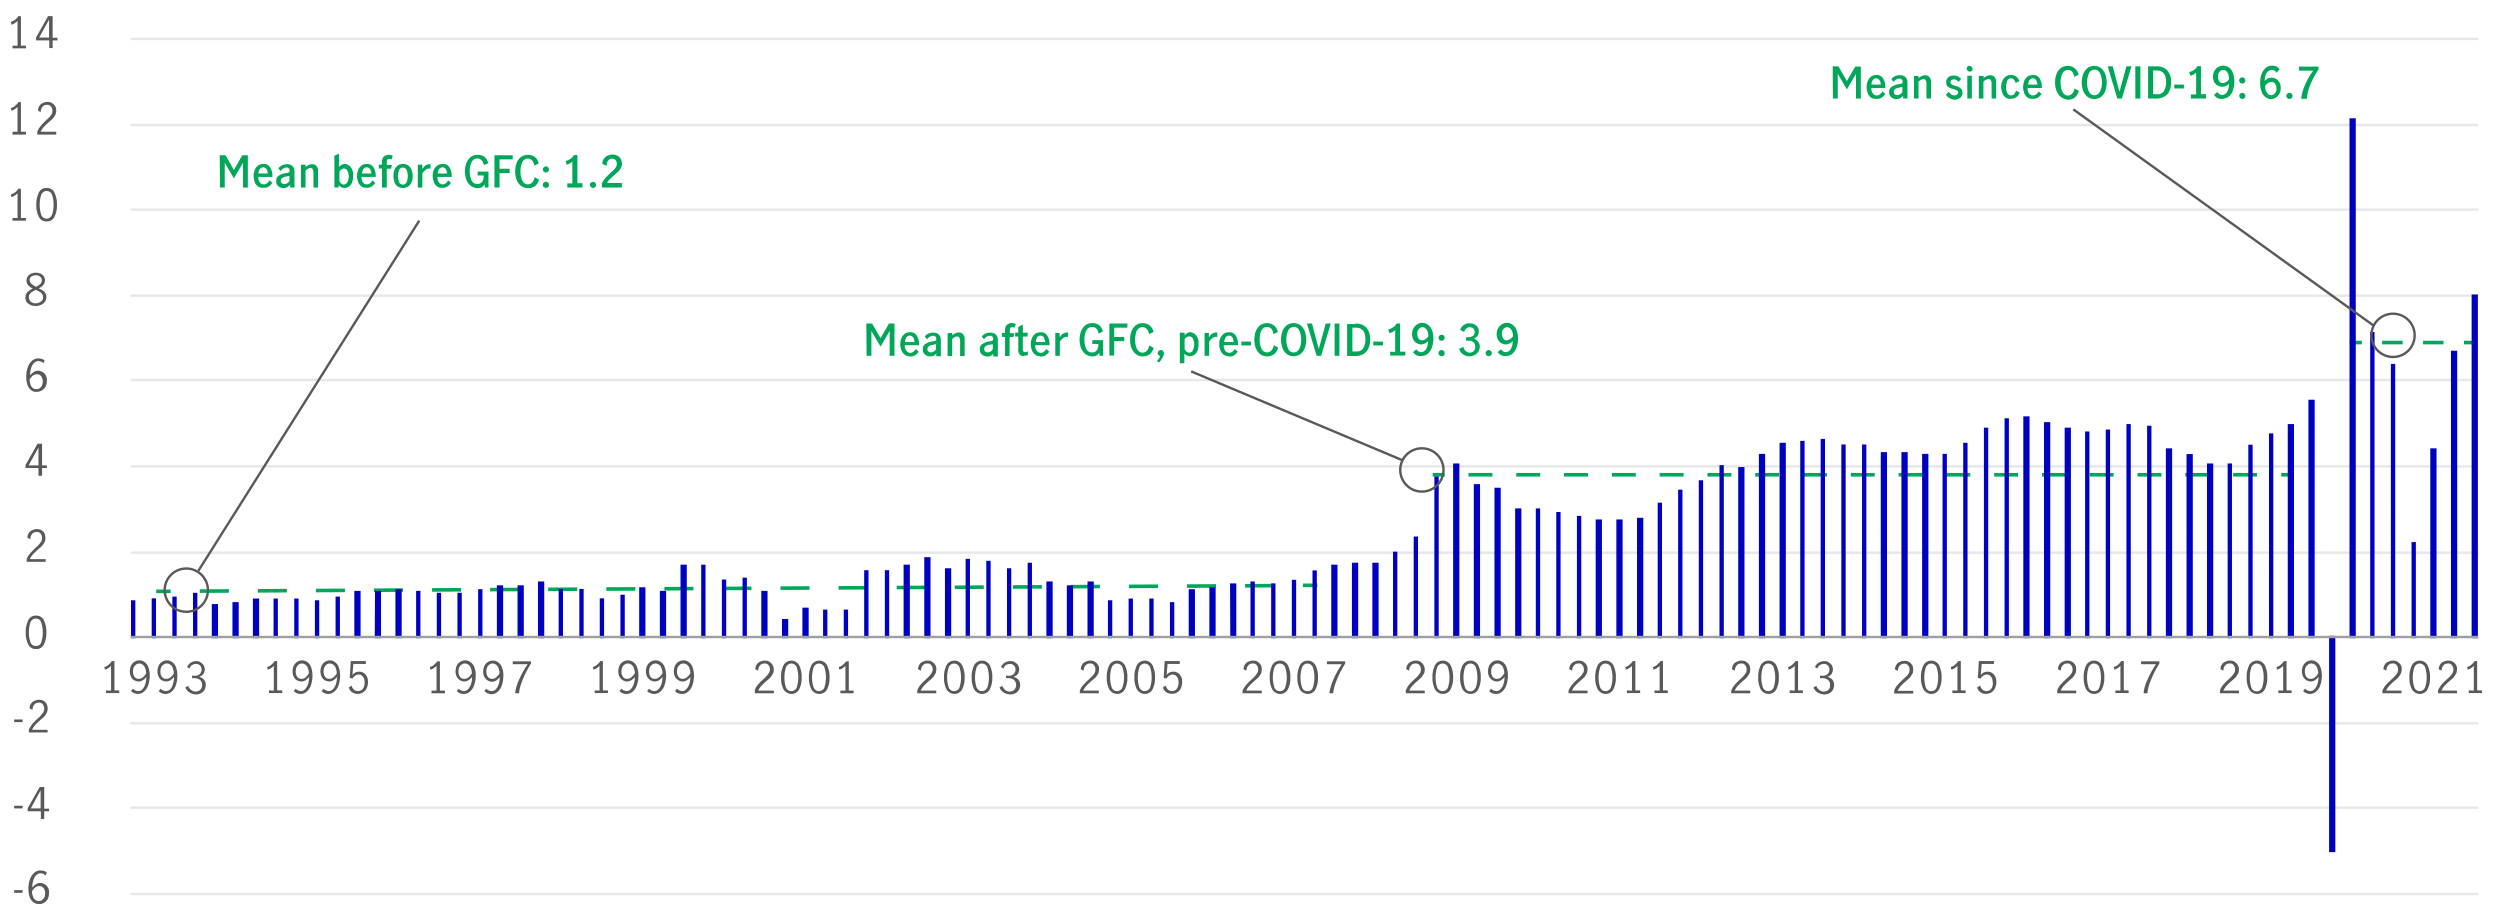 <?xml version="1.0" encoding="utf-8"?>
<!-- Generator: Adobe Illustrator 25.1.0, SVG Export Plug-In . SVG Version: 6.00 Build 0)  -->
<svg version="1.1" id="Chart_2" xmlns="http://www.w3.org/2000/svg" xmlns:xlink="http://www.w3.org/1999/xlink" x="0px" y="0px"
	 viewBox="0 0 1040 383" style="enable-background:new 0 0 1040 383;" xml:space="preserve">
<style type="text/css">
	.st0{fill:none;stroke:#00A758;stroke-width:1.5;stroke-miterlimit:10;}
	.st1{fill:none;stroke:#00A758;stroke-width:1.5;stroke-miterlimit:10;stroke-dasharray:12.08,12.08;}
	.st2{fill:none;stroke:#00A758;stroke-width:1.5;stroke-miterlimit:10;stroke-dasharray:9.94,9.94;}
	.st3{fill:none;stroke:#00A758;stroke-width:1.5;stroke-miterlimit:10;stroke-dasharray:8.5,8.5;}
	.st4{fill:none;stroke:#E6E7E8;stroke-linejoin:round;}
	.st5{fill:#0000C1;stroke:#0000C1;stroke-miterlimit:10;}
	.st6{fill:none;stroke:#9D9FA2;stroke-linejoin:round;}
	.st7{fill:#595959;}
	.st8{fill:#00A758;}
	.st9{fill:none;stroke:#595959;stroke-miterlimit:10;}
</style>
<g>
	<line class="st0" x1="65" y1="246" x2="71" y2="246"/>
	<line class="st1" x1="83.1" y1="245.9" x2="536" y2="243.6"/>
	<line class="st0" x1="542" y1="243.5" x2="548" y2="243.5"/>
	<line class="st0" x1="596" y1="197.5" x2="601" y2="197.5"/>
	<line class="st2" x1="610.9" y1="197.5" x2="944" y2="197.5"/>
	<line class="st0" x1="949" y1="197.5" x2="954" y2="197.5"/>
	<line class="st0" x1="977.5" y1="142.5" x2="982.5" y2="142.5"/>
	<line class="st3" x1="991" y1="142.5" x2="1020.8" y2="142.5"/>
	<line class="st0" x1="1025" y1="142.5" x2="1030" y2="142.5"/>
	<path class="st4" d="M54.3,16.2H1031 M54.3,52H1031 M54.3,87.2H1031 M54.3,123H1031 M54.3,158.1H1031 M54.3,194H1031 M54.3,229.9
		H1031 M54.3,300.9H1031 M54.3,336H1031 M54.3,371.9H1031"/>
	<path class="st5" d="M1028.7,123h1.6v142h-1.6V123z M1020.1,146.4h1.6V265h-1.6V146.4z M1011.5,187h1.6v78h-1.6V187z M1003.7,226
		h0.8v39h-0.8V226z M995.1,151.9h0.8V265h-0.8V151.9z M986.5,138.6h0.8V265h-0.8V138.6z M977.9,49.7h1.6V265h-1.6V49.7z M969.4,354
		h1.6v-89h-1.6V354z M960.8,166.8h1.6V265h-1.6V166.8z M952.2,176.9h1.6V265h-1.6L952.2,176.9z M944.4,180.8h0.8V265h-0.8V180.8z
		 M935.8,185.5h0.8V265h-0.8V185.5z M927.2,193.3h0.8V265h-0.8L927.2,193.3z M918.6,193.3h1.6V265h-1.6V193.3z M910.1,189.4h1.6V265
		h-1.6V189.4z M901.5,187h1.6v78h-1.6V187z M893.7,177.6h0.8V265h-0.8V177.6z M885.1,176.9h0.8V265h-0.8V176.9z M876.5,179.2h0.8
		V265h-0.8V179.2z M867.9,180h0.8v85h-0.8V180z M859.4,178.4h1.6V265h-1.6V178.4z M850.8,176.1h1.6V265h-1.6V176.1z M842.2,173.7
		h1.6V265h-1.6L842.2,173.7z M834.4,174.5h0.8V265h-0.8V174.5z M825.8,178.4h0.8V265h-0.8V178.4z M817.2,184.7h0.8V265h-0.8
		L817.2,184.7z M808.6,189.3h0.8V265h-0.8V189.3z M800.1,189.3h1.6V265h-1.6V189.3z M791.5,188.6h1.6V265h-1.6V188.6z M782.9,188.6
		h1.6V265h-1.6V188.6z M775.1,185.4h0.8V265h-0.8V185.4z M766.5,185.4h0.8V265h-0.8V185.4z M757.9,183.1h0.8V265h-0.8V183.1z
		 M749.4,183.9h0.8V265h-0.8V183.9z M740.8,184.7h1.6V265h-1.6V184.7z M732.2,189.3h1.6V265h-1.6L732.2,189.3z M723.6,194.8h1.6V265
		h-1.6V194.8z M715.8,194h0.8v71h-0.8V194z M707.2,200.3h0.8V265h-0.8L707.2,200.3z M698.6,204.2h0.8V265h-0.8V204.2z M690.1,209.6
		h0.8V265h-0.8V209.6z M681.5,215.9h1.6V265h-1.6V215.9z M672.9,216.6h1.6V265h-1.6V216.6z M664.3,216.6h1.6V265h-1.6V216.6z
		 M656.5,215.1h0.8V265h-0.8V215.1z M647.9,213.5h0.8V265h-0.8V213.5z M639.4,212h0.8v53h-0.8V212z M630.8,212h1.6v53h-1.6V212z
		 M622.2,203.4h1.6V265h-1.6L622.2,203.4z M613.6,201.9h1.6V265h-1.6V201.9z M605,193.3h1.6V265H605V193.3z M597.2,198.7h0.8V265
		h-0.8L597.2,198.7z M588.6,223.7h0.8V265h-0.8V223.7z M580,230h0.8v35H580V230z M571.4,234.6h1.6V265h-1.6V234.6z M562.9,234.6h1.6
		V265h-1.6V234.6z M554.3,235.4h1.6V265h-1.6V235.4z M546.5,237.8h0.8V265h-0.8V237.8z M537.9,241.7h0.8V265h-0.8V241.7z
		 M529.3,243.2h0.8V265h-0.8V243.2z M520.7,242.4h0.8V265h-0.8V242.4z M512.2,243.2h1.6V265h-1.5L512.2,243.2z M503.6,244.8h1.6V265
		h-1.6V244.8z M495,245.6h1.6V265H495L495,245.6z M487.2,251h0.8v14h-0.8L487.2,251z M478.6,249.5h0.8V265h-0.8V249.5z M470,249.5
		h0.8V265H470V249.5z M461.4,250.2h0.8V265h-0.8V250.2z M452.9,242.4h1.6V265h-1.6V242.4z M444.3,244h1.6v21h-1.6V244z M435.8,242.4
		h1.6V265h-1.6V242.4z M428,234.6h0.8V265H428V234.6z M419.4,236.9h0.8V265h-0.8V236.9z M410.8,233.8h0.8V265h-0.8V233.8z
		 M402.2,233h0.8v32h-0.8L402.2,233z M393.6,236.9h1.6V265h-1.6V236.9z M385,232.3h1.6V265H385V232.3z M376.4,235.4h1.6V265h-1.6
		L376.4,235.4z M368.6,237.7h0.8V265h-0.8V237.7z M360,237.7h0.8V265H360V237.7z M351.5,254.1h0.8V265h-0.8V254.1z M342.9,254.1h0.8
		V265h-0.8V254.1z M334.3,253.3h1.6V265h-1.6V253.3z M325.8,258h1.6v7h-1.6V258z M317.2,246.3h1.6V265h-1.6V246.3z M309.4,240.8h0.8
		V265h-0.8V240.8z M300.8,241.6h0.8V265h-0.8V241.6z M292.2,235.4h0.8V265h-0.8L292.2,235.4z M283.6,235.4h1.6V265h-1.6V235.4z
		 M275,246.3h1.6V265H275V246.3z M266.4,244.8h1.6V265h-1.6L266.4,244.8z M258.6,247.9h0.8V265h-0.8V247.9z M250,249.4h0.8V265H250
		V249.4z M241.5,245.5h0.8V265h-0.8V245.5z M232.9,245.5h0.8V265h-0.8V245.5z M224.3,242.4h1.6V265h-1.6V242.4z M215.8,244h1.6v21
		h-1.6V244z M207.2,244h1.6v21h-1.6V244z M199.4,245.6h0.8V265h-0.8V245.6z M190.8,247.1h0.8V265h-0.8V247.1z M182.2,247.1h0.8V265
		h-0.8L182.2,247.1z M173.6,246.3h0.8V265h-0.8V246.3z M165,245.6h1.6V265H165L165,245.6z M156.5,246.3h1.5V265h-1.6L156.5,246.3z
		 M147.9,246.3h1.6V265h-1.6V246.3z M140.1,248.7h0.8V265h-0.8V248.7z M131.5,250.2h0.8V265h-0.8V250.2z M122.9,249.5h0.8V265h-0.8
		V249.5z M114.3,249.5h0.8V265h-0.8V249.5z M105.7,249.5h1.6V265h-1.6V249.5z M97.2,251h1.6v14h-1.6V251z M88.6,251.8h1.6V265h-1.6
		V251.8z M80.8,247.1h0.8V265h-0.8V247.1z M72.2,248.7H73V265h-0.8V248.7z M63.6,249.4h0.8V265h-0.8V249.4z M55,250.2h0.8V265H55
		L55,250.2z"/>
	<line class="st6" x1="54.3" y1="265" x2="1031" y2="265"/>
	<path class="st7" d="M5.9,370.3h3.5v1.1H5.9V370.3z"/>
	<path class="st7" d="M14,375.4c-0.7-0.5-1.3-1.2-1.6-2.1c-0.4-1.1-0.6-2.3-0.6-3.5c0-1.4,0.2-2.8,0.7-4.2c0.4-1,1-1.9,1.8-2.6
		c0.7-0.6,1.6-0.9,2.5-0.9c0.5,0,1,0.1,1.5,0.2c0.4,0.1,0.8,0.4,1.2,0.7l-0.6,1.2c-0.5-0.6-1.2-0.9-2-0.9c-0.6,0-1.2,0.2-1.6,0.6
		c-0.6,0.5-1.1,1.2-1.3,1.9c-0.4,1.1-0.6,2.2-0.6,3.4c0.4-0.5,1-1,1.6-1.4c0.5-0.3,1.1-0.5,1.7-0.5c0.6,0,1.2,0.2,1.8,0.5
		c0.6,0.3,1.1,0.8,1.4,1.4c0.4,0.7,0.6,1.5,0.5,2.3c0,0.9-0.2,1.8-0.6,2.6c-0.4,0.6-0.9,1.1-1.5,1.5c-0.6,0.3-1.2,0.5-1.8,0.5
		C15.4,376.1,14.6,375.9,14,375.4z M17.4,374.5c0.4-0.3,0.8-0.7,1-1.1c0.3-0.6,0.4-1.3,0.4-1.9c0-0.5-0.1-1-0.3-1.4
		c-0.2-0.4-0.4-0.8-0.8-1.1c-0.4-0.3-0.8-0.4-1.3-0.4c-0.6,0-1.3,0.2-1.8,0.6c-0.5,0.5-1,1-1.3,1.6c0,0.8,0.2,1.7,0.5,2.4
		c0.2,0.5,0.6,1,1.1,1.3C15.7,375,16.6,375,17.4,374.5L17.4,374.5z"/>
	<path class="st7" d="M5.9,335.2h3.5v1.1H5.9V335.2z"/>
	<path class="st7" d="M16.9,337.5h-5.4v-1.2l5-8.9h1.9v9h2v1.1h-2v3.2h-1.4V337.5z M16.9,336.3v-7.5l0,0l-4.1,7.5H16.9z"/>
	<path class="st7" d="M5.9,299.3h3.5v1.1H5.9V299.3z"/>
	<path class="st7" d="M13.5,301.1c0.7-0.8,1.5-1.6,2.3-2.3c0.6-0.5,1.1-1,1.4-1.4c0.3-0.4,0.6-0.8,0.9-1.2c0.2-0.4,0.3-0.9,0.3-1.4
		c0-0.7-0.2-1.3-0.6-1.8c-0.4-0.5-1-0.8-1.7-0.7c-0.5,0-1,0.1-1.4,0.4c-0.4,0.3-0.7,0.7-0.9,1.1c-0.2,0.5-0.3,1-0.3,1.5l-1.2-0.6
		c0-0.6,0.1-1.3,0.5-1.8c0.3-0.6,0.8-1,1.4-1.3c0.6-0.3,1.3-0.5,2-0.5c0.7,0,1.4,0.1,2,0.5c0.5,0.3,1,0.8,1.2,1.3
		c0.6,1.2,0.6,2.5,0,3.7c-0.3,0.5-0.6,1-1,1.5c-0.4,0.4-1,0.9-1.7,1.5c-0.7,0.6-1.4,1.3-2.1,2c-0.5,0.6-1,1.3-1.3,2h6.5v1.1H12v-1.2
		C12.4,302.7,12.9,301.9,13.5,301.1z"/>
	<path class="st7" d="M11.7,268c-0.7-1.5-1.1-3.2-1-4.9c-0.1-1.7,0.3-3.4,1-5c0.6-1.3,1.9-2.1,3.3-2c1.4-0.1,2.7,0.7,3.3,2
		c0.7,1.6,1.1,3.3,1,5c0.1,1.7-0.3,3.4-1,4.9c-0.6,1.3-1.9,2.1-3.2,2C13.6,270.1,12.3,269.3,11.7,268z M17.2,267.1
		c0.4-1.3,0.6-2.6,0.6-4c0-1.4-0.2-2.7-0.6-4c-0.2-1.1-1.2-1.8-2.3-1.8c-1.1,0-2,0.7-2.3,1.7c-0.4,1.3-0.6,2.7-0.6,4
		c0,1.4,0.2,2.7,0.6,4c0.3,1.1,1.2,1.8,2.3,1.7C16,268.8,17,268.1,17.2,267.1L17.2,267.1z"/>
	<path class="st7" d="M12.6,230.1c0.7-0.8,1.5-1.6,2.3-2.3c0.6-0.5,1.1-1,1.4-1.4c0.3-0.4,0.6-0.7,0.9-1.2c0.2-0.4,0.3-0.9,0.3-1.4
		c0-0.7-0.2-1.3-0.6-1.8c-0.4-0.5-1-0.8-1.7-0.7c-0.5,0-1,0.1-1.4,0.4c-0.4,0.3-0.7,0.7-0.9,1.1c-0.2,0.5-0.3,1-0.3,1.5l-1.2-0.6
		c0-0.6,0.1-1.3,0.5-1.8c0.3-0.6,0.8-1,1.4-1.3c0.6-0.3,1.3-0.5,2-0.5c0.7,0,1.4,0.1,2,0.5c0.5,0.3,1,0.8,1.2,1.3
		c0.3,0.6,0.4,1.2,0.4,1.9c0,0.6-0.1,1.3-0.4,1.8c-0.3,0.5-0.6,1-1,1.5c-0.4,0.4-1,0.9-1.7,1.5c-0.7,0.6-1.4,1.3-2.1,2
		c-0.5,0.6-1,1.3-1.3,2H19v1.1h-7.9v-1.2C11.4,231.7,11.9,230.9,12.6,230.1z"/>
	<path class="st7" d="M16,194.7h-5.4v-1.2l5-8.9h1.9v9h2v1.1h-2v3.2H16V194.7z M16,193.6v-7.4l0,0l-4.1,7.4H16z"/>
	<path class="st7" d="M13.1,162.4c-0.7-0.5-1.3-1.2-1.6-2.1c-0.4-1.1-0.6-2.3-0.6-3.5c0-1.4,0.2-2.8,0.7-4.2c0.4-1,1-1.9,1.8-2.6
		c0.7-0.6,1.6-0.9,2.5-0.9c0.5,0,1,0.1,1.5,0.2c0.4,0.1,0.8,0.4,1.2,0.7l-0.6,1.1c-0.5-0.6-1.2-0.9-2-0.9c-0.6,0-1.2,0.2-1.6,0.6
		c-0.6,0.5-1.1,1.2-1.3,1.9c-0.4,1.1-0.6,2.2-0.6,3.4c0.4-0.5,1-1,1.6-1.4c0.5-0.3,1.1-0.5,1.7-0.5c0.6,0,1.2,0.2,1.8,0.5
		c0.6,0.3,1.1,0.8,1.4,1.4c0.4,0.7,0.6,1.5,0.5,2.3c0,0.9-0.2,1.8-0.6,2.6c-0.4,0.6-0.9,1.1-1.6,1.5c-0.6,0.3-1.2,0.5-1.8,0.5
		C14.4,163.1,13.7,162.9,13.1,162.4z M16.4,161.6c0.4-0.3,0.8-0.7,1-1.1c0.3-0.6,0.4-1.3,0.4-1.9c0-0.5-0.1-1-0.3-1.4
		c-0.2-0.4-0.4-0.8-0.8-1.1c-0.4-0.3-0.8-0.4-1.3-0.4c-0.6,0-1.3,0.2-1.8,0.6c-0.5,0.5-1,1-1.3,1.6c0,0.8,0.2,1.7,0.5,2.4
		c0.2,0.5,0.6,1,1.1,1.3C14.7,162,15.7,162,16.4,161.6L16.4,161.6z"/>
	<path class="st7" d="M18.5,121.4c0.5,0.6,0.8,1.4,0.8,2.2c0,0.7-0.2,1.3-0.6,1.9c-0.4,0.6-0.9,1-1.6,1.3c-0.7,0.3-1.4,0.5-2.2,0.5
		c-0.7,0-1.5-0.1-2.2-0.4c-0.6-0.3-1.2-0.7-1.6-1.2c-0.8-1.3-0.7-2.9,0.2-4.1c0.7-0.6,1.4-1.2,2.3-1.6c-0.7-0.3-1.4-0.8-1.9-1.4
		c-0.9-1-0.9-2.5-0.1-3.7c0.4-0.5,0.9-0.9,1.4-1.1c1.2-0.5,2.6-0.5,3.8,0c0.6,0.2,1,0.6,1.4,1.1c0.7,1.1,0.7,2.6-0.2,3.7
		c-0.5,0.6-1.2,1-1.9,1.4C17.1,120.3,17.8,120.8,18.5,121.4z M17.1,125.4c0.6-0.4,0.9-1.1,0.8-1.8c0-0.5-0.1-0.9-0.4-1.3
		c-0.3-0.4-0.6-0.7-1-0.9c-0.5-0.3-1-0.6-1.6-0.8c-0.5,0.2-1,0.5-1.5,0.8c-0.4,0.2-0.7,0.6-1,0.9c-0.3,0.4-0.4,0.8-0.4,1.3
		c0,0.7,0.3,1.4,0.8,1.9c0.6,0.5,1.4,0.7,2.1,0.7C15.7,126.1,16.5,125.9,17.1,125.4L17.1,125.4z M13.1,118.1
		c0.6,0.5,1.2,0.9,1.9,1.2c0.7-0.3,1.3-0.7,1.8-1.2c0.4-0.4,0.6-1,0.6-1.5c0-0.6-0.2-1.1-0.7-1.5c-0.5-0.4-1.1-0.6-1.8-0.6
		c-0.6,0-1.3,0.2-1.8,0.5c-0.5,0.3-0.8,0.9-0.8,1.5C12.4,117.1,12.7,117.7,13.1,118.1L13.1,118.1z"/>
	<path class="st7" d="M7.3,90.7V80.4c-0.7,0.7-1.5,1.3-2.5,1.6l-0.3-1.1c0.7-0.2,1.3-0.5,1.8-0.9c0.5-0.4,1-0.9,1.3-1.5h1.1v12.2
		h2.1v1.1H5.2v-1.1H7.3z"/>
	<path class="st7" d="M16.1,90.1c-0.7-1.5-1.1-3.2-1-4.9c-0.1-1.7,0.3-3.4,1-5c0.6-1.3,1.9-2.1,3.3-2c1.4-0.1,2.7,0.7,3.3,2
		c0.7,1.6,1.1,3.3,1,5c0.1,1.7-0.3,3.4-1,4.9c-0.6,1.3-1.9,2.1-3.2,2C18,92.2,16.7,91.4,16.1,90.1z M21.7,89.2
		c0.4-1.3,0.6-2.6,0.6-4c0-1.4-0.2-2.7-0.6-4c-0.3-1.3-1.7-2-2.9-1.7c-0.8,0.2-1.5,0.9-1.7,1.7c-0.4,1.3-0.6,2.6-0.6,4
		c0,1.4,0.2,2.7,0.6,4c0.3,1.3,1.7,2,2.9,1.7C20.8,90.6,21.4,90,21.7,89.2z"/>
	<path class="st7" d="M7.3,54.8V44.5c-0.7,0.7-1.5,1.3-2.5,1.6L4.5,45c0.7-0.2,1.3-0.6,1.8-1c0.5-0.4,1-0.9,1.3-1.5h1.1v12.3h2.1V56
		H5.2v-1.2H7.3z"/>
	<path class="st7" d="M17,52.3c0.7-0.8,1.4-1.6,2.2-2.3c0.6-0.5,1.1-1,1.4-1.3c0.3-0.4,0.6-0.8,0.9-1.2c0.2-0.4,0.3-0.9,0.3-1.4
		c0-0.7-0.2-1.3-0.6-1.8c-0.4-0.5-1-0.8-1.7-0.7c-0.5,0-1,0.1-1.4,0.4c-0.4,0.3-0.7,0.7-0.9,1.2c-0.2,0.5-0.3,1-0.3,1.5L15.8,46
		c0-0.6,0.2-1.3,0.5-1.8c0.3-0.6,0.8-1,1.4-1.3c0.6-0.3,1.3-0.5,2-0.5c0.7,0,1.4,0.1,2,0.5c0.5,0.3,1,0.8,1.3,1.3
		c0.3,0.6,0.4,1.2,0.4,1.8c0,0.6-0.1,1.3-0.4,1.8c-0.3,0.5-0.6,1-1,1.5c-0.4,0.4-1,0.9-1.7,1.5c-0.7,0.6-1.4,1.3-2.1,2
		c-0.5,0.6-1,1.3-1.3,2h6.5V56h-7.9v-1.3C15.9,53.8,16.4,53,17,52.3z"/>
	<path class="st7" d="M7.3,19V8.7c-0.7,0.7-1.5,1.3-2.5,1.6L4.5,9.1c0.7-0.2,1.3-0.5,1.8-0.9c0.5-0.4,1-0.9,1.3-1.5h1.1V19h2.1v1.1
		H5.2V19H7.3z"/>
	<path class="st7" d="M20.4,16.8H15v-1.2l5-8.9h1.9v9h2v1.1h-2v3.2h-1.4V16.8z M20.4,15.7V8.2l0,0l-4.1,7.4H20.4z"/>
	<path class="st7" d="M46.2,287.3V277c-0.7,0.7-1.5,1.3-2.5,1.6l-0.3-1.1c0.7-0.2,1.3-0.5,1.8-1c0.5-0.4,1-0.9,1.3-1.5h1.1v12.2h2
		v1.1h-5.5v-1.1L46.2,287.3z"/>
	<path class="st7" d="M54.5,287.5l0.8-1c0.5,0.6,1.3,0.9,2.1,1c0.6,0,1.2-0.2,1.6-0.5c0.6-0.5,1-1.2,1.3-2c0.4-1.1,0.6-2.2,0.6-3.4
		c-0.4,0.5-0.9,1-1.5,1.4c-0.5,0.3-1.1,0.5-1.7,0.5c-0.6,0-1.1-0.2-1.7-0.4c-0.6-0.3-1.1-0.8-1.4-1.4c-0.4-0.7-0.6-1.5-0.6-2.4
		c0-0.9,0.2-1.8,0.6-2.6c0.7-1.2,2-2,3.3-2c0.8,0,1.5,0.2,2.2,0.7c0.7,0.5,1.3,1.2,1.6,2.1c0.4,1.1,0.6,2.3,0.6,3.5
		c0,1.4-0.2,2.8-0.7,4.2c-0.3,1-1,1.9-1.8,2.6c-0.7,0.6-1.6,0.9-2.5,0.9C56.3,288.6,55.3,288.3,54.5,287.5z M59.5,281.7
		c0.6-0.5,1-1,1.3-1.6c0-0.8-0.2-1.7-0.5-2.4c-0.2-0.5-0.6-1-1.1-1.3c-0.4-0.2-0.8-0.4-1.2-0.4c-0.4,0-0.9,0.1-1.3,0.4
		c-0.4,0.3-0.8,0.6-1,1.1c-0.3,0.6-0.4,1.3-0.4,1.9c0,0.7,0.2,1.5,0.6,2.1c0.4,0.6,1,0.9,1.7,0.9C58.4,282.4,59,282.2,59.5,281.7
		L59.5,281.7z"/>
	<path class="st7" d="M66,287.5l0.8-1c0.5,0.6,1.3,0.9,2.1,1c0.6,0,1.2-0.2,1.6-0.5c0.6-0.5,1.1-1.2,1.3-2c0.4-1.1,0.6-2.2,0.6-3.4
		c-0.4,0.5-0.9,1-1.5,1.4c-0.5,0.3-1.1,0.5-1.7,0.5c-0.6,0-1.1-0.2-1.7-0.4c-0.6-0.3-1.1-0.8-1.4-1.4c-0.4-0.7-0.6-1.5-0.6-2.4
		c0-0.9,0.2-1.8,0.6-2.6c0.7-1.2,2-2,3.3-2c0.8,0,1.5,0.2,2.2,0.7c0.7,0.5,1.3,1.2,1.6,2.1c0.4,1.1,0.6,2.3,0.6,3.5
		c0,1.4-0.2,2.8-0.7,4.2c-0.3,1-1,1.9-1.8,2.6c-0.7,0.6-1.6,0.9-2.5,0.9C67.8,288.7,66.8,288.3,66,287.5z M71,281.7
		c0.6-0.5,1-1,1.3-1.6c0-0.8-0.2-1.7-0.5-2.4c-0.2-0.5-0.6-1-1.1-1.3c-0.4-0.2-0.8-0.4-1.3-0.4c-0.4,0-0.9,0.1-1.3,0.4
		c-0.4,0.3-0.8,0.6-1,1.1c-0.3,0.6-0.4,1.3-0.4,1.9c0,0.7,0.2,1.5,0.6,2.1c0.4,0.6,1,0.9,1.7,0.9C69.8,282.4,70.5,282.2,71,281.7
		L71,281.7z"/>
	<path class="st7" d="M78.7,288c-0.7-0.5-1.3-1.2-1.6-2l1.2-0.7c0.2,0.7,0.6,1.3,1.2,1.7c0.5,0.4,1.1,0.7,1.8,0.7
		c0.7,0,1.5-0.2,2-0.7c0.5-0.5,0.8-1.2,0.8-1.9c0.1-0.9-0.3-1.7-0.9-2.3c-0.7-0.5-1.6-0.7-2.5-0.7c-0.3,0-0.5,0-0.8,0v-1.1
		c0.3,0.1,0.7,0.1,1,0.1c0.8,0.1,1.6-0.2,2.2-0.7c1-1,1-2.6,0.1-3.6c-0.5-0.4-1.1-0.7-1.8-0.6c-0.6,0-1.1,0.2-1.6,0.5
		c-0.4,0.3-0.8,0.8-0.9,1.4l-1.1-0.6c0.3-0.7,0.8-1.3,1.5-1.8c0.7-0.4,1.5-0.7,2.3-0.7c0.6,0,1.3,0.1,1.8,0.5c0.5,0.3,1,0.7,1.3,1.2
		c0.3,0.5,0.5,1.1,0.5,1.7c0,0.7-0.2,1.3-0.5,1.9c-0.5,0.6-1.1,1-1.8,1.3c0.8,0.2,1.5,0.6,2,1.2c0.5,0.6,0.7,1.3,0.7,2.1
		c0,0.7-0.2,1.5-0.5,2.1c-0.4,0.6-0.9,1.1-1.5,1.4c-0.7,0.3-1.4,0.5-2.1,0.5C80.4,288.8,79.4,288.5,78.7,288z"/>
	<path class="st7" d="M113.9,287.3V277c-0.7,0.7-1.5,1.3-2.5,1.6l-0.3-1.1c0.7-0.2,1.3-0.5,1.8-1c0.5-0.4,1-0.9,1.3-1.5h1.1v12.2
		h2.1v1.1h-5.5v-1.1L113.9,287.3z"/>
	<path class="st7" d="M122.2,287.5l0.8-1c0.5,0.6,1.3,0.9,2.1,1c0.6,0,1.2-0.2,1.6-0.6c0.6-0.5,1-1.2,1.3-1.9
		c0.4-1.1,0.6-2.2,0.6-3.4c-0.4,0.5-0.9,1-1.5,1.4c-0.5,0.3-1.1,0.5-1.7,0.5c-0.6,0-1.1-0.2-1.7-0.4c-0.6-0.3-1.1-0.8-1.4-1.4
		c-0.4-0.7-0.6-1.5-0.6-2.4c0-0.9,0.2-1.8,0.6-2.6c0.4-0.6,0.9-1.2,1.5-1.5c0.6-0.3,1.2-0.5,1.8-0.5c0.8,0,1.5,0.2,2.2,0.7
		c0.7,0.5,1.3,1.2,1.6,2.1c0.4,1.1,0.6,2.3,0.6,3.5c0,1.4-0.2,2.8-0.7,4.2c-0.3,1-1,1.9-1.8,2.6c-0.7,0.6-1.6,0.9-2.5,0.9
		C124,288.7,123,288.3,122.2,287.5z M127.2,281.7c0.5-0.5,1-1,1.3-1.6c0-0.8-0.2-1.7-0.5-2.4c-0.2-0.5-0.6-1-1.1-1.3
		c-0.4-0.2-0.8-0.4-1.3-0.4c-1,0-1.8,0.6-2.2,1.5c-0.3,0.6-0.4,1.3-0.4,1.9c0,0.7,0.2,1.5,0.6,2.1c0.4,0.6,1,0.9,1.7,0.9
		C126.1,282.4,126.8,282.2,127.2,281.7L127.2,281.7z"/>
	<path class="st7" d="M133.8,287.5l0.8-1c0.5,0.6,1.3,0.9,2.1,1c0.6,0,1.2-0.2,1.6-0.6c0.6-0.5,1-1.2,1.3-1.9
		c0.4-1.1,0.6-2.2,0.6-3.4c-0.4,0.5-0.9,1-1.5,1.4c-0.5,0.3-1.1,0.5-1.7,0.5c-0.6,0-1.1-0.2-1.7-0.4c-0.6-0.3-1.1-0.8-1.4-1.4
		c-0.4-0.7-0.6-1.5-0.6-2.4c0-0.9,0.2-1.8,0.6-2.6c0.4-0.6,0.9-1.2,1.5-1.5c0.6-0.3,1.2-0.5,1.8-0.5c0.8,0,1.5,0.2,2.1,0.7
		c0.7,0.5,1.3,1.2,1.6,2.1c0.4,1.1,0.6,2.3,0.6,3.5c0,1.4-0.2,2.8-0.7,4.2c-0.3,1-1,1.9-1.8,2.6c-0.7,0.6-1.6,0.9-2.5,0.9
		C135.6,288.7,134.5,288.3,133.8,287.5z M138.8,281.7c0.5-0.5,1-1,1.3-1.6c0-0.8-0.2-1.7-0.5-2.4c-0.2-0.5-0.6-1-1.1-1.3
		c-0.4-0.2-0.8-0.4-1.3-0.4c-1,0-1.8,0.6-2.2,1.5c-0.3,0.6-0.4,1.3-0.4,1.9c0,0.7,0.2,1.5,0.6,2.1c0.4,0.6,1,0.9,1.7,0.9
		C137.6,282.4,138.3,282.2,138.8,281.7L138.8,281.7z"/>
	<path class="st7" d="M146.5,288c-0.7-0.5-1.2-1.2-1.4-2l1.1-0.8c0.2,0.6,0.5,1.2,1,1.7c0.5,0.4,1.1,0.6,1.7,0.6
		c0.6,0,1.1-0.2,1.6-0.5c0.4-0.3,0.7-0.8,0.9-1.3c0.2-0.6,0.3-1.1,0.3-1.7c0-0.6-0.1-1.2-0.3-1.8c-0.2-0.5-0.5-0.9-0.9-1.2
		c-0.4-0.3-0.8-0.4-1.3-0.4c-0.5,0-1,0.2-1.5,0.5c-0.4,0.3-0.8,0.7-1.1,1.2l-1.1-0.3l0.4-7h6.3v1.2H147l-0.4,4.6
		c0.6-0.9,1.7-1.4,2.8-1.4c0.7,0,1.4,0.2,2,0.6c0.6,0.4,1,1,1.3,1.6c0.3,0.7,0.4,1.4,0.4,2.2c0,0.8-0.2,1.6-0.5,2.4
		c-0.3,0.7-0.8,1.3-1.5,1.8C149.7,288.9,147.9,288.9,146.5,288L146.5,288z"/>
	<path class="st7" d="M181.6,287.3V277c-0.7,0.7-1.5,1.3-2.5,1.6l-0.3-1.1c0.7-0.2,1.3-0.5,1.8-1c0.5-0.4,1-0.9,1.3-1.4h1.1v12.2
		h2.1v1.1h-5.6v-1.1H181.6z"/>
	<path class="st7" d="M190,287.5l0.8-1c0.5,0.6,1.3,0.9,2.1,1c0.6,0,1.2-0.2,1.6-0.6c0.6-0.5,1-1.2,1.3-1.9c0.4-1.1,0.6-2.2,0.6-3.4
		c-0.4,0.5-0.9,1-1.5,1.4c-0.5,0.3-1.1,0.5-1.7,0.5c-1.3,0-2.4-0.7-3.1-1.8c-0.4-0.7-0.6-1.5-0.6-2.4c0-0.9,0.2-1.8,0.6-2.6
		c0.7-1.2,2-2,3.4-2c0.8,0,1.5,0.2,2.2,0.7c0.7,0.5,1.3,1.2,1.6,2.1c0.4,1.1,0.7,2.3,0.6,3.5c0,1.4-0.2,2.8-0.7,4.2
		c-0.3,1-1,1.9-1.8,2.6c-0.7,0.6-1.6,0.9-2.5,0.9C191.8,288.7,190.8,288.3,190,287.5z M195,281.7c0.5-0.5,1-1,1.3-1.6
		c0-0.8-0.2-1.7-0.5-2.4c-0.2-0.5-0.6-1-1.1-1.3c-0.4-0.2-0.8-0.4-1.3-0.4c-0.4,0-0.9,0.1-1.3,0.4c-0.4,0.3-0.8,0.6-1,1.1
		c-0.3,0.6-0.4,1.3-0.4,1.9c0,0.7,0.2,1.5,0.6,2.1c0.4,0.6,1,0.9,1.7,0.9C193.8,282.4,194.5,282.2,195,281.7z"/>
	<path class="st7" d="M201.5,287.5l0.8-1c0.5,0.6,1.3,0.9,2.1,1c0.6,0,1.2-0.2,1.6-0.5c0.6-0.5,1-1.2,1.3-1.9
		c0.4-1.1,0.6-2.2,0.6-3.4c-0.4,0.5-0.9,1-1.5,1.4c-0.5,0.3-1.1,0.5-1.7,0.5c-1.3,0-2.4-0.7-3.1-1.8c-0.4-0.7-0.6-1.5-0.6-2.4
		c0-0.9,0.2-1.8,0.6-2.6c0.7-1.2,2-2,3.4-2c0.8,0,1.5,0.2,2.2,0.7c0.7,0.5,1.3,1.2,1.6,2.1c0.4,1.1,0.7,2.3,0.6,3.5
		c0,1.4-0.2,2.8-0.7,4.2c-0.3,1-1,1.9-1.8,2.6c-0.7,0.6-1.6,0.9-2.5,0.9C203.3,288.7,202.3,288.3,201.5,287.5z M206.5,281.7
		c0.5-0.5,1-1,1.3-1.6c0-0.8-0.2-1.7-0.5-2.4c-0.2-0.5-0.6-1-1.1-1.3c-0.4-0.2-0.8-0.4-1.2-0.4c-0.4,0-0.9,0.1-1.3,0.4
		c-0.4,0.3-0.8,0.6-1,1.1c-0.3,0.6-0.4,1.3-0.4,1.9c0,0.7,0.2,1.5,0.6,2.1c0.4,0.6,1,0.9,1.7,0.9C205.4,282.4,206,282.2,206.5,281.7
		L206.5,281.7z"/>
	<path class="st7" d="M216,282.6c1-2.2,2.1-4.3,3.5-6.3h-6.2v-1.2h7.6v0.9c-1.3,2.1-2.5,4.3-3.4,6.6c-0.8,1.9-1.4,3.8-1.6,5.8h-1.6
		C214.5,286.4,215.1,284.4,216,282.6z"/>
	<path class="st7" d="M249.4,287.3V277c-0.7,0.7-1.5,1.3-2.5,1.6l-0.3-1.1c0.7-0.2,1.3-0.5,1.8-1c0.5-0.4,1-0.9,1.3-1.5h1.1v12.2
		h2.1v1.1h-5.5v-1.1L249.4,287.3z"/>
	<path class="st7" d="M257.7,287.5l0.8-1c0.5,0.6,1.3,0.9,2.1,1c0.6,0,1.2-0.2,1.6-0.6c0.6-0.5,1-1.2,1.3-1.9
		c0.4-1.1,0.6-2.2,0.6-3.4c-0.4,0.6-0.9,1-1.5,1.4c-0.5,0.3-1.1,0.5-1.7,0.5c-1.3,0-2.4-0.7-3.1-1.8c-0.4-0.7-0.6-1.5-0.6-2.4
		c0-0.9,0.2-1.8,0.6-2.6c0.7-1.2,2-2,3.4-2c0.8,0,1.5,0.2,2.2,0.7c0.7,0.5,1.3,1.2,1.6,2.1c0.4,1.1,0.6,2.3,0.6,3.5
		c0,1.4-0.2,2.8-0.7,4.2c-0.3,1-1,1.9-1.8,2.6c-0.7,0.6-1.6,0.9-2.5,0.9C259.5,288.7,258.5,288.3,257.7,287.5z M262.7,281.7
		c0.6-0.5,1-1,1.4-1.6c0-0.8-0.2-1.7-0.5-2.4c-0.2-0.5-0.6-1-1.1-1.3c-0.4-0.2-0.8-0.4-1.3-0.4c-0.4,0-0.9,0.1-1.3,0.4
		c-0.4,0.3-0.8,0.6-1,1.1c-0.3,0.6-0.4,1.3-0.4,1.9c0,0.7,0.2,1.5,0.6,2.1c0.4,0.6,1,0.9,1.7,0.9
		C261.6,282.4,262.2,282.2,262.7,281.7L262.7,281.7z"/>
	<path class="st7" d="M269.2,287.5l0.8-1c0.5,0.6,1.3,0.9,2.1,1c0.6,0,1.2-0.2,1.6-0.6c0.6-0.5,1-1.2,1.3-1.9
		c0.4-1.1,0.6-2.2,0.6-3.4c-0.4,0.6-0.9,1-1.5,1.4c-0.5,0.3-1.1,0.5-1.7,0.5c-1.3,0-2.4-0.7-3.1-1.8c-0.4-0.7-0.6-1.5-0.6-2.4
		c0-0.9,0.2-1.8,0.6-2.6c0.7-1.2,2-2,3.4-2c0.8,0,1.5,0.2,2.2,0.7c0.7,0.5,1.3,1.2,1.6,2.1c0.4,1.1,0.6,2.3,0.6,3.5
		c0,1.4-0.2,2.8-0.7,4.2c-0.3,1-1,1.9-1.8,2.6c-0.7,0.6-1.6,0.9-2.5,0.9C271,288.6,270,288.3,269.2,287.5z M274.2,281.7
		c0.6-0.5,1-1,1.4-1.6c0-0.8-0.2-1.7-0.5-2.4c-0.2-0.5-0.6-1-1.1-1.3c-0.4-0.2-0.8-0.4-1.3-0.4c-0.4,0-0.9,0.1-1.3,0.4
		c-0.4,0.3-0.8,0.6-1,1.1c-0.3,0.6-0.4,1.3-0.4,1.9c0,0.7,0.2,1.5,0.6,2.1c0.4,0.6,1,0.9,1.7,0.9
		C273.1,282.4,273.7,282.2,274.2,281.7L274.2,281.7z"/>
	<path class="st7" d="M280.8,287.5l0.8-1c0.5,0.6,1.3,0.9,2.1,1c0.6,0,1.2-0.2,1.6-0.6c0.6-0.5,1-1.2,1.3-1.9
		c0.4-1.1,0.6-2.2,0.6-3.4c-0.4,0.6-0.9,1-1.5,1.4c-0.5,0.3-1.1,0.5-1.7,0.5c-1.3,0-2.4-0.7-3.1-1.8c-0.4-0.7-0.6-1.5-0.6-2.4
		c0-0.9,0.2-1.8,0.6-2.6c0.7-1.2,2-2,3.4-2c0.8,0,1.5,0.2,2.2,0.7c0.7,0.5,1.3,1.2,1.6,2.1c0.4,1.1,0.6,2.3,0.6,3.5
		c0,1.4-0.2,2.8-0.7,4.2c-0.3,1-1,1.9-1.8,2.6c-0.7,0.6-1.6,0.9-2.5,0.9C282.6,288.7,281.5,288.3,280.8,287.5z M285.8,281.7
		c0.6-0.5,1-1,1.4-1.6c0-0.8-0.2-1.7-0.5-2.4c-0.2-0.5-0.6-1-1.1-1.3c-0.4-0.2-0.8-0.4-1.3-0.4c-0.4,0-0.9,0.1-1.3,0.4
		c-0.4,0.3-0.8,0.6-1,1.1c-0.3,0.6-0.4,1.3-0.4,1.9c0,0.7,0.2,1.5,0.6,2.1c0.4,0.6,1,0.9,1.7,0.9
		C284.6,282.4,285.3,282.2,285.8,281.7L285.8,281.7z"/>
	<path class="st7" d="M315.3,284.8c0.7-0.8,1.5-1.6,2.3-2.3c0.6-0.5,1.1-1,1.4-1.4c0.3-0.3,0.6-0.7,0.9-1.2c0.2-0.4,0.4-0.9,0.4-1.4
		c0-0.7-0.2-1.3-0.6-1.8c-0.4-0.5-1-0.8-1.7-0.7c-0.5,0-1,0.1-1.4,0.4c-0.4,0.3-0.7,0.7-0.9,1.1c-0.2,0.5-0.3,1-0.3,1.5l-1.2-0.6
		c0-0.6,0.2-1.3,0.5-1.8c0.3-0.6,0.8-1,1.4-1.3c0.6-0.3,1.3-0.5,2-0.5c0.7,0,1.4,0.1,2,0.5c0.5,0.3,1,0.8,1.3,1.3
		c0.3,0.6,0.5,1.2,0.5,1.9c0,0.6-0.1,1.3-0.4,1.8c-0.3,0.5-0.6,1-1,1.5c-0.5,0.5-1.1,1.1-1.7,1.5c-0.7,0.6-1.4,1.3-2.1,2
		c-0.5,0.6-1,1.3-1.3,2h6.5v1.1h-7.9v-1.2C314.2,286.3,314.7,285.5,315.3,284.8z"/>
	<path class="st7" d="M325.9,286.7c-0.7-1.5-1.1-3.2-1-4.9c-0.1-1.7,0.3-3.4,1-5c0.9-1.8,3.2-2.5,5-1.6c0.7,0.4,1.2,0.9,1.6,1.6
		c0.7,1.6,1.1,3.3,1,5c0.1,1.7-0.3,3.4-1,4.9c-0.9,1.8-3.1,2.5-4.9,1.6C326.9,287.9,326.3,287.4,325.9,286.7L325.9,286.7z
		 M331.5,285.8c0.4-1.3,0.6-2.6,0.6-4c0-1.4-0.2-2.7-0.6-4c-0.3-1.3-1.7-2-2.9-1.7c-0.8,0.2-1.5,0.9-1.7,1.7c-0.4,1.3-0.6,2.7-0.6,4
		c0,1.4,0.2,2.7,0.6,4c0.4,1.3,1.7,2,3,1.6C330.6,287.2,331.3,286.6,331.5,285.8L331.5,285.8z"/>
	<path class="st7" d="M337.5,286.7c-0.7-1.5-1.1-3.2-1-4.9c-0.1-1.7,0.3-3.4,1-5c0.9-1.8,3.2-2.5,5-1.6c0.7,0.4,1.2,0.9,1.6,1.6
		c0.7,1.6,1.1,3.3,1,5c0.1,1.7-0.3,3.4-1,4.9c-0.9,1.8-3.1,2.5-4.9,1.6C338.4,287.9,337.9,287.4,337.5,286.7L337.5,286.7z
		 M343,285.8c0.4-1.3,0.6-2.6,0.6-4c0-1.4-0.2-2.7-0.6-4c-0.3-1.3-1.7-2-2.9-1.7c-0.8,0.2-1.5,0.9-1.7,1.7c-0.4,1.3-0.6,2.7-0.6,4
		c0,1.4,0.2,2.7,0.6,4c0.4,1.3,1.7,2,3,1.6C342.2,287.2,342.8,286.6,343,285.8L343,285.8z"/>
	<path class="st7" d="M351.7,287.3V277c-0.7,0.7-1.5,1.3-2.5,1.6l-0.3-1.1c0.7-0.2,1.3-0.5,1.8-1c0.5-0.4,1-0.9,1.3-1.4h1.1v12.2h2
		v1.1h-5.5v-1.1H351.7z"/>
	<path class="st7" d="M383,284.8c0.7-0.8,1.5-1.6,2.3-2.3c0.6-0.5,1.1-1,1.4-1.4c0.3-0.3,0.6-0.7,0.9-1.2c0.2-0.4,0.4-0.9,0.4-1.4
		c0-0.7-0.2-1.3-0.6-1.8c-0.4-0.5-1-0.8-1.7-0.7c-0.5,0-1,0.1-1.4,0.4c-0.4,0.3-0.7,0.7-0.9,1.1c-0.2,0.5-0.3,1-0.3,1.5l-1.2-0.6
		c0-0.6,0.2-1.3,0.5-1.8c0.3-0.6,0.8-1,1.4-1.3c0.6-0.3,1.3-0.5,2-0.5c0.7,0,1.4,0.1,2,0.5c0.5,0.3,1,0.8,1.3,1.3
		c0.3,0.6,0.5,1.2,0.4,1.9c0,0.6-0.1,1.3-0.4,1.8c-0.3,0.5-0.6,1-1,1.5c-0.5,0.5-1.1,1.1-1.7,1.5c-0.7,0.6-1.4,1.3-2.1,2
		c-0.5,0.6-1,1.3-1.3,2h6.5v1.1h-7.9v-1.2C381.9,286.3,382.4,285.5,383,284.8z"/>
	<path class="st7" d="M393.7,286.7c-0.7-1.5-1.1-3.2-1-4.9c-0.1-1.7,0.3-3.4,1-5c0.9-1.8,3.2-2.5,5-1.6c0.7,0.4,1.2,0.9,1.6,1.6
		c0.7,1.6,1.1,3.3,1,5c0.1,1.7-0.3,3.4-1,4.9c-0.9,1.8-3.1,2.5-4.9,1.6C394.6,287.9,394.1,287.4,393.7,286.7L393.7,286.7z
		 M399.2,285.8c0.4-1.3,0.6-2.6,0.6-4c0-1.4-0.2-2.7-0.6-4c-0.3-1.3-1.7-2-2.9-1.7c-0.8,0.2-1.5,0.9-1.7,1.7c-0.4,1.3-0.6,2.7-0.6,4
		c0,1.4,0.2,2.7,0.6,4c0.4,1.3,1.7,2,3,1.6C398.4,287.2,399,286.6,399.2,285.8L399.2,285.8z"/>
	<path class="st7" d="M405.2,286.7c-0.7-1.5-1.1-3.2-1-4.9c-0.1-1.7,0.3-3.4,1-5c0.9-1.8,3.2-2.5,5-1.6c0.7,0.4,1.2,0.9,1.6,1.6
		c0.7,1.6,1.1,3.3,1,5c0.1,1.7-0.3,3.4-1,4.9c-0.9,1.8-3.1,2.5-4.9,1.6C406.2,287.9,405.6,287.4,405.2,286.7L405.2,286.7z
		 M410.8,285.8c0.4-1.3,0.6-2.6,0.6-4c0-1.4-0.2-2.7-0.6-4c-0.3-1.3-1.7-2-2.9-1.7c-0.8,0.2-1.5,0.9-1.7,1.7c-0.4,1.3-0.6,2.7-0.6,4
		c0,1.4,0.2,2.7,0.6,4c0.4,1.3,1.7,2,3,1.6C409.9,287.2,410.5,286.6,410.8,285.8L410.8,285.8z"/>
	<path class="st7" d="M417.4,288c-0.7-0.5-1.3-1.2-1.6-2l1.2-0.7c0.2,0.7,0.6,1.3,1.1,1.7c0.5,0.4,1.1,0.7,1.8,0.7
		c0.7,0,1.5-0.2,2-0.7c0.5-0.5,0.8-1.2,0.8-1.9c0.1-0.9-0.3-1.7-0.9-2.3c-0.7-0.5-1.6-0.7-2.5-0.7c-0.3,0-0.5,0-0.8,0v-1.1
		c0.3,0.1,0.7,0.1,1,0.1c0.8,0.1,1.6-0.2,2.2-0.7c1-1,1-2.6,0.1-3.6c-0.5-0.4-1.1-0.7-1.8-0.6c-0.6,0-1.1,0.2-1.6,0.5
		c-0.4,0.3-0.8,0.8-0.9,1.4l-1.1-0.6c0.3-0.7,0.8-1.3,1.5-1.8c0.7-0.4,1.5-0.7,2.4-0.7c0.6,0,1.3,0.1,1.9,0.5c0.5,0.3,1,0.7,1.3,1.2
		c0.3,0.5,0.5,1.1,0.5,1.7c0,0.7-0.2,1.3-0.5,1.9c-0.5,0.6-1.1,1-1.8,1.3c0.8,0.2,1.5,0.6,2,1.2c0.5,0.6,0.7,1.3,0.7,2.1
		c0,0.7-0.2,1.5-0.5,2.1c-0.4,0.6-0.9,1.1-1.5,1.4c-0.7,0.3-1.4,0.5-2.1,0.5C419,288.8,418.1,288.5,417.4,288z"/>
	<path class="st7" d="M450.8,284.8c0.7-0.8,1.5-1.6,2.3-2.3c0.6-0.5,1.1-1,1.4-1.4c0.3-0.4,0.6-0.7,0.9-1.2c0.2-0.4,0.3-0.9,0.3-1.4
		c0-0.7-0.2-1.3-0.6-1.8c-0.4-0.5-1-0.8-1.7-0.7c-0.5,0-1,0.1-1.4,0.4c-0.4,0.3-0.7,0.7-0.9,1.1c-0.2,0.5-0.3,1-0.3,1.5l-1.2-0.6
		c0-0.6,0.2-1.3,0.5-1.8c0.3-0.6,0.8-1,1.4-1.3c0.6-0.3,1.3-0.5,2-0.5c0.7,0,1.4,0.1,2,0.5c0.5,0.3,1,0.8,1.3,1.3
		c0.3,0.6,0.5,1.2,0.4,1.9c0,0.6-0.1,1.3-0.4,1.8c-0.3,0.5-0.6,1-1,1.5c-0.6,0.5-1.2,1.1-1.8,1.5c-0.7,0.6-1.4,1.3-2.1,2
		c-0.5,0.6-1,1.3-1.3,2h6.5v1.1h-7.9v-1.2C449.6,286.3,450.1,285.5,450.8,284.8z"/>
	<path class="st7" d="M461.4,286.7c-0.7-1.5-1.1-3.2-1-4.9c-0.1-1.7,0.3-3.4,1-5c0.9-1.8,3.2-2.5,5-1.6c0.7,0.4,1.2,0.9,1.6,1.6
		c0.7,1.6,1.1,3.3,1,5c0.1,1.7-0.3,3.4-1,4.9c-0.9,1.8-3.1,2.5-4.9,1.6C462.4,287.9,461.8,287.4,461.4,286.7L461.4,286.7z
		 M467,285.8c0.4-1.3,0.6-2.6,0.6-4c0-1.4-0.2-2.7-0.6-4c-0.3-1.3-1.7-2-2.9-1.7c-0.8,0.2-1.5,0.9-1.7,1.7c-0.4,1.3-0.6,2.7-0.6,4
		c0,1.4,0.2,2.7,0.6,4c0.4,1.3,1.7,2,3,1.6C466.1,287.2,466.7,286.6,467,285.8L467,285.8z"/>
	<path class="st7" d="M472.9,286.7c-0.7-1.5-1.1-3.2-1-4.9c-0.1-1.7,0.3-3.4,1-5c0.9-1.8,3.2-2.5,5-1.6c0.7,0.4,1.2,0.9,1.6,1.6
		c0.7,1.6,1.1,3.3,1,5c0.1,1.7-0.3,3.4-1,4.9c-0.9,1.8-3.1,2.5-4.9,1.6C473.9,287.9,473.3,287.4,472.9,286.7L472.9,286.7z
		 M478.5,285.8c0.4-1.3,0.6-2.6,0.6-4c0-1.4-0.2-2.7-0.6-4c-0.3-1.3-1.7-2-2.9-1.7c-0.8,0.2-1.5,0.9-1.7,1.7c-0.4,1.3-0.6,2.7-0.6,4
		c0,1.4,0.2,2.7,0.6,4c0.4,1.3,1.7,2,3,1.6C477.6,287.2,478.3,286.6,478.5,285.8L478.5,285.8z"/>
	<path class="st7" d="M485.2,288c-0.7-0.5-1.2-1.2-1.4-2l1.1-0.8c0.2,0.6,0.5,1.2,1,1.7c0.5,0.4,1.1,0.6,1.7,0.6
		c0.6,0,1.1-0.2,1.5-0.5c0.4-0.3,0.7-0.8,0.9-1.3c0.2-0.6,0.3-1.1,0.3-1.7c0-0.6-0.1-1.2-0.3-1.8c-0.2-0.5-0.5-0.9-0.9-1.2
		c-0.4-0.3-0.8-0.4-1.3-0.4c-0.5,0-1,0.2-1.5,0.5c-0.4,0.3-0.8,0.7-1.1,1.2l-1.1-0.3l0.4-7h6.3v1.2h-5.1l-0.4,4.6
		c0.6-0.9,1.7-1.4,2.8-1.4c0.7,0,1.4,0.2,2,0.6c0.6,0.4,1,1,1.3,1.6c0.3,0.7,0.4,1.4,0.4,2.2c0,0.8-0.2,1.6-0.5,2.4
		c-0.3,0.7-0.8,1.3-1.5,1.8c-0.7,0.4-1.5,0.7-2.3,0.6C486.7,288.7,485.9,288.4,485.2,288z"/>
	<path class="st7" d="M518.5,284.8c0.7-0.8,1.5-1.6,2.3-2.3c0.6-0.5,1.1-1,1.4-1.4c0.3-0.4,0.6-0.8,0.9-1.2c0.2-0.4,0.3-0.9,0.3-1.4
		c0-0.7-0.2-1.3-0.6-1.8c-0.4-0.5-1-0.8-1.7-0.7c-0.5,0-1,0.1-1.4,0.4c-0.4,0.3-0.7,0.7-0.9,1.1c-0.2,0.5-0.3,1-0.3,1.5l-1.2-0.6
		c0-0.6,0.2-1.3,0.5-1.8c0.3-0.6,0.8-1,1.4-1.3c0.6-0.3,1.3-0.5,2-0.5c0.7,0,1.4,0.1,2,0.5c0.5,0.3,1,0.8,1.3,1.3
		c0.3,0.6,0.4,1.2,0.4,1.9c0,0.6-0.1,1.3-0.4,1.8c-0.3,0.5-0.6,1-1,1.5c-0.4,0.4-1,0.9-1.7,1.5c-0.7,0.6-1.4,1.3-2.1,2
		c-0.5,0.6-1,1.3-1.3,2h6.5v1.1h-8v-1.2C517.4,286.3,517.9,285.5,518.5,284.8z"/>
	<path class="st7" d="M529.2,286.7c-0.7-1.5-1.1-3.2-1-4.9c-0.1-1.7,0.3-3.4,1-5c0.9-1.8,3.2-2.5,5-1.6c0.7,0.4,1.2,0.9,1.6,1.6
		c0.7,1.6,1.1,3.3,1,5c0.1,1.7-0.3,3.4-1,4.9c-0.9,1.8-3.1,2.5-4.9,1.6C530.1,287.9,529.6,287.4,529.2,286.7L529.2,286.7z
		 M534.7,285.8c0.4-1.3,0.6-2.6,0.6-4c0-1.4-0.2-2.7-0.6-4c-0.3-1.3-1.7-2-2.9-1.7c-0.8,0.2-1.5,0.9-1.7,1.7c-0.4,1.3-0.6,2.7-0.6,4
		c0,1.4,0.2,2.7,0.6,4c0.2,1,1.2,1.8,2.3,1.7C533.5,287.6,534.4,286.9,534.7,285.8L534.7,285.8z"/>
	<path class="st7" d="M540.7,286.7c-0.7-1.5-1.1-3.2-1-4.9c-0.1-1.7,0.3-3.4,1-5c0.9-1.8,3.2-2.5,5-1.6c0.7,0.4,1.2,0.9,1.6,1.6
		c0.7,1.6,1.1,3.3,1,5c0.1,1.7-0.3,3.4-1,4.9c-0.9,1.8-3.1,2.5-4.9,1.6C541.6,287.9,541.1,287.4,540.7,286.7L540.7,286.7z
		 M546.2,285.8c0.4-1.3,0.6-2.6,0.6-4c0-1.4-0.2-2.7-0.6-4c-0.3-1.3-1.7-2-2.9-1.7c-0.8,0.2-1.5,0.9-1.7,1.7c-0.4,1.3-0.6,2.7-0.6,4
		c0,1.4,0.2,2.7,0.6,4c0.2,1,1.2,1.8,2.3,1.7C545,287.6,546,286.9,546.2,285.8z"/>
	<path class="st7" d="M554.7,282.6c1-2.2,2.1-4.3,3.5-6.3H552v-1.2h7.6v0.9c-1.3,2.1-2.5,4.3-3.4,6.6c-0.8,1.9-1.4,3.8-1.6,5.8H553
		C553.3,286.4,553.9,284.4,554.7,282.6z"/>
	<path class="st7" d="M586.2,284.8c0.7-0.8,1.5-1.6,2.3-2.3c0.6-0.5,1.1-1,1.4-1.4c0.3-0.4,0.6-0.7,0.9-1.2c0.2-0.4,0.3-0.9,0.3-1.4
		c0-0.7-0.2-1.3-0.6-1.8c-0.4-0.5-1-0.8-1.7-0.7c-0.5,0-1,0.1-1.4,0.4c-0.4,0.3-0.7,0.7-0.9,1.1c-0.2,0.5-0.3,1-0.3,1.5l-1.2-0.6
		c0-0.6,0.1-1.3,0.5-1.8c0.3-0.6,0.8-1,1.4-1.3c0.6-0.3,1.3-0.5,2-0.5c0.7,0,1.4,0.1,2,0.5c0.5,0.3,1,0.8,1.3,1.3
		c0.3,0.6,0.5,1.2,0.5,1.9c0,0.6-0.1,1.3-0.4,1.8c-0.3,0.5-0.6,1-1,1.5c-0.5,0.5-1.1,1-1.7,1.5c-0.7,0.6-1.4,1.3-2.1,2
		c-0.5,0.6-1,1.3-1.3,2h6.5v1.1h-7.9v-1.2C585.2,286.3,585.6,285.5,586.2,284.8z"/>
	<path class="st7" d="M596.9,286.7c-0.7-1.5-1.1-3.2-1-4.9c-0.1-1.7,0.3-3.4,1-5c0.9-1.8,3.2-2.5,5-1.6c0.7,0.4,1.2,0.9,1.6,1.6
		c0.7,1.6,1.1,3.3,1,5c0.1,1.7-0.3,3.4-1,4.9c-0.9,1.8-3.1,2.5-4.9,1.6C597.9,287.9,597.3,287.4,596.9,286.7L596.9,286.7z
		 M602.4,285.8c0.4-1.3,0.6-2.6,0.6-4c0-1.4-0.2-2.7-0.6-4c-0.3-1.3-1.6-2-2.9-1.7c-0.8,0.2-1.5,0.9-1.7,1.7c-0.4,1.3-0.6,2.7-0.6,4
		c0,1.4,0.2,2.7,0.6,4c0.4,1.3,1.7,2,3,1.6C601.6,287.2,602.2,286.6,602.4,285.8z"/>
	<path class="st7" d="M608.4,286.7c-0.7-1.5-1.1-3.2-1-4.9c-0.1-1.7,0.3-3.4,1-5c0.9-1.8,3.2-2.5,5-1.6c0.7,0.4,1.2,0.9,1.6,1.6
		c0.7,1.6,1.1,3.3,1,5c0.1,1.7-0.3,3.4-1,4.9c-0.9,1.8-3.1,2.5-4.9,1.6C609.4,287.9,608.8,287.4,608.4,286.7L608.4,286.7z
		 M614,285.8c0.4-1.3,0.6-2.6,0.6-4c0-1.4-0.2-2.7-0.6-4c-0.3-1.3-1.6-2-2.9-1.7c-0.8,0.2-1.5,0.9-1.7,1.7c-0.8,2.6-0.8,5.4,0,8.1
		c0.4,1.3,1.7,2,3,1.6C613.1,287.2,613.7,286.6,614,285.8L614,285.8z"/>
	<path class="st7" d="M619.5,287.5l0.8-1c0.5,0.6,1.3,0.9,2.1,1c0.6,0,1.2-0.2,1.6-0.6c0.6-0.5,1-1.2,1.3-1.9
		c0.4-1.1,0.6-2.2,0.6-3.4c-0.4,0.6-0.9,1-1.5,1.4c-0.5,0.3-1.1,0.5-1.7,0.5c-1.3,0-2.4-0.7-3.1-1.8c-0.4-0.7-0.6-1.5-0.6-2.4
		c0-0.9,0.2-1.8,0.6-2.6c0.7-1.2,2-2,3.3-2c0.8,0,1.5,0.2,2.2,0.7c0.7,0.5,1.3,1.2,1.6,2.1c0.4,1.1,0.6,2.3,0.6,3.5
		c0,1.4-0.2,2.8-0.7,4.2c-0.3,1-1,1.9-1.8,2.6c-0.7,0.6-1.6,0.9-2.5,0.9C621.2,288.7,620.2,288.3,619.5,287.5z M624.5,281.7
		c0.5-0.5,1-1,1.3-1.6c0-0.8-0.2-1.7-0.5-2.4c-0.2-0.5-0.6-1-1.1-1.3c-0.4-0.2-0.8-0.4-1.2-0.4c-0.4,0-0.9,0.1-1.3,0.4
		c-0.4,0.3-0.8,0.6-1,1.1c-0.3,0.6-0.4,1.3-0.4,1.9c0,0.7,0.2,1.5,0.6,2.1c0.4,0.6,1,0.9,1.7,0.9C623.4,282.4,624,282.2,624.5,281.7
		L624.5,281.7z"/>
	<path class="st7" d="M654,284.8c0.7-0.8,1.5-1.6,2.3-2.3c0.6-0.5,1.1-1,1.4-1.4c0.3-0.3,0.6-0.7,0.9-1.2c0.2-0.4,0.4-0.9,0.3-1.4
		c0-0.7-0.2-1.3-0.6-1.8c-0.4-0.5-1-0.8-1.7-0.7c-0.5,0-1,0.1-1.4,0.4c-0.4,0.3-0.7,0.7-0.9,1.1c-0.2,0.5-0.3,1-0.3,1.5l-1.2-0.6
		c0-0.6,0.2-1.3,0.5-1.8c0.3-0.6,0.8-1,1.4-1.3c0.6-0.3,1.3-0.5,2-0.5c0.7,0,1.4,0.1,2,0.5c0.5,0.3,1,0.8,1.3,1.3
		c0.3,0.6,0.5,1.2,0.4,1.9c0,0.6-0.1,1.3-0.4,1.8c-0.3,0.5-0.6,1-1,1.5c-0.5,0.5-1.1,1-1.7,1.5c-0.7,0.6-1.4,1.3-2.1,2
		c-0.5,0.6-1,1.3-1.3,2h6.5v1.1h-7.9v-1.2C652.9,286.3,653.4,285.5,654,284.8z"/>
	<path class="st7" d="M664.6,286.7c-0.7-1.5-1.1-3.2-1-4.9c-0.1-1.7,0.3-3.4,1-5c0.9-1.8,3.2-2.5,5-1.6c0.7,0.4,1.2,0.9,1.6,1.6
		c0.7,1.6,1.1,3.3,1,5c0.1,1.7-0.3,3.4-1,4.9c-0.9,1.8-3.1,2.5-4.9,1.6C665.6,287.9,665,287.4,664.6,286.7L664.6,286.7z
		 M670.2,285.8c0.4-1.3,0.6-2.6,0.6-4c0-1.4-0.2-2.7-0.6-4c-0.3-1.3-1.7-2-2.9-1.7c-0.8,0.2-1.5,0.9-1.7,1.7c-0.4,1.3-0.6,2.7-0.6,4
		c0,1.4,0.2,2.7,0.6,4c0.4,1.3,1.7,2,3,1.6C669.3,287.2,670,286.6,670.2,285.8z"/>
	<path class="st7" d="M678.9,287.3V277c-0.7,0.7-1.5,1.3-2.5,1.6l-0.3-1.1c0.7-0.2,1.3-0.5,1.8-1c0.5-0.4,1-0.9,1.3-1.5h1.1v12.2h2
		v1.1h-5.5v-1.1L678.9,287.3z"/>
	<path class="st7" d="M690.4,287.3V277c-0.7,0.7-1.5,1.3-2.5,1.6l-0.3-1.1c0.7-0.2,1.3-0.5,1.8-1c0.5-0.4,1-0.9,1.3-1.5h1.1v12.2h2
		v1.1h-5.5v-1.1L690.4,287.3z"/>
	<path class="st7" d="M721.7,284.8c0.7-0.8,1.5-1.6,2.3-2.3c0.6-0.5,1.1-1,1.4-1.4c0.3-0.4,0.6-0.7,0.9-1.2c0.2-0.4,0.3-0.9,0.3-1.4
		c0-0.7-0.2-1.3-0.6-1.8c-0.4-0.5-1-0.8-1.7-0.7c-0.5,0-1,0.1-1.4,0.4c-0.4,0.3-0.7,0.7-0.9,1.1c-0.2,0.5-0.3,1-0.3,1.5l-1.2-0.6
		c0-0.6,0.2-1.3,0.5-1.8c0.3-0.6,0.8-1,1.4-1.3c0.6-0.3,1.3-0.5,2-0.5c0.7,0,1.4,0.1,2,0.5c0.5,0.3,1,0.8,1.3,1.3
		c0.3,0.6,0.4,1.2,0.4,1.9c0,0.6-0.1,1.3-0.4,1.8c-0.3,0.5-0.6,1-1,1.5c-0.5,0.5-1.1,1.1-1.7,1.5c-0.7,0.6-1.4,1.3-2.1,2
		c-0.5,0.6-1,1.3-1.3,2h6.5v1.1h-7.9v-1.2C720.6,286.3,721.1,285.5,721.7,284.8z"/>
	<path class="st7" d="M732.4,286.7c-0.7-1.5-1.1-3.2-1-4.9c-0.1-1.7,0.3-3.4,1-5c0.9-1.8,3.2-2.5,5-1.6c0.7,0.4,1.2,0.9,1.6,1.6
		c0.7,1.6,1.1,3.3,1,5c0.1,1.7-0.3,3.4-1,4.9c-0.9,1.8-3.1,2.5-4.9,1.6C733.3,287.9,732.8,287.4,732.4,286.7L732.4,286.7z
		 M737.9,285.8c0.4-1.3,0.6-2.6,0.6-4c0-1.4-0.2-2.7-0.6-4c-0.3-1.3-1.7-2-2.9-1.7c-0.8,0.2-1.5,0.9-1.7,1.7c-0.4,1.3-0.6,2.7-0.6,4
		c0,1.4,0.2,2.7,0.6,4c0.4,1.3,1.7,2,3,1.6C737.1,287.2,737.7,286.6,737.9,285.8L737.9,285.8z"/>
	<path class="st7" d="M746.6,287.3V277c-0.7,0.7-1.5,1.3-2.5,1.6l-0.3-1.1c0.7-0.2,1.3-0.5,1.8-1c0.5-0.4,1-0.9,1.3-1.5h1.1v12.2h2
		v1.1h-5.5v-1.1L746.6,287.3z"/>
	<path class="st7" d="M756,288c-0.7-0.5-1.3-1.2-1.6-2l1.2-0.7c0.2,0.7,0.6,1.3,1.2,1.7c0.5,0.4,1.1,0.7,1.8,0.7
		c0.7,0,1.5-0.2,2-0.7c0.5-0.5,0.8-1.2,0.7-1.9c0.1-0.9-0.2-1.7-0.9-2.3c-0.7-0.5-1.6-0.7-2.5-0.7c-0.2,0-0.5,0-0.8,0v-1.1
		c0.3,0.1,0.7,0.1,1,0.1c0.8,0.1,1.6-0.2,2.2-0.7c1-1,1-2.6,0.1-3.6c-0.5-0.4-1.1-0.7-1.8-0.6c-0.6,0-1.1,0.2-1.6,0.5
		c-0.4,0.3-0.8,0.8-0.9,1.4l-1.1-0.6c0.3-0.7,0.8-1.3,1.5-1.8c0.7-0.4,1.5-0.7,2.4-0.7c0.6,0,1.3,0.1,1.8,0.5c0.5,0.3,1,0.7,1.3,1.2
		c0.3,0.5,0.5,1.1,0.5,1.7c0,0.7-0.2,1.3-0.5,1.9c-0.4,0.6-1.1,1-1.7,1.3c0.8,0.2,1.5,0.6,2,1.2c0.5,0.6,0.7,1.3,0.7,2.1
		c0,0.7-0.2,1.5-0.5,2.1c-0.4,0.6-0.9,1.1-1.5,1.4c-0.7,0.3-1.4,0.5-2.1,0.5C757.7,288.8,756.8,288.5,756,288z"/>
	<path class="st7" d="M789.5,284.8c0.7-0.8,1.5-1.6,2.3-2.3c0.6-0.5,1.1-1,1.5-1.4c0.3-0.3,0.6-0.7,0.8-1.1c0.2-0.4,0.3-0.9,0.3-1.4
		c0-0.7-0.2-1.3-0.6-1.8c-0.4-0.5-1-0.8-1.7-0.7c-0.5,0-1,0.1-1.4,0.4c-0.4,0.3-0.7,0.7-0.9,1.1c-0.2,0.5-0.3,1-0.3,1.5l-1.2-0.6
		c0-0.6,0.2-1.3,0.5-1.8c0.3-0.6,0.8-1,1.4-1.3c0.6-0.3,1.3-0.5,2-0.5c0.7,0,1.4,0.1,2,0.5c0.5,0.3,1,0.8,1.3,1.3
		c0.3,0.6,0.4,1.2,0.4,1.9c0,0.6-0.1,1.3-0.4,1.8c-0.3,0.5-0.6,1-1,1.5c-0.5,0.5-1.1,1-1.7,1.5c-0.7,0.6-1.4,1.3-2.1,2
		c-0.5,0.6-1,1.3-1.3,2h6.5v1.1H788v-1.2C788.3,286.4,788.8,285.5,789.5,284.8z"/>
	<path class="st7" d="M800.1,286.7c-0.7-1.5-1.1-3.2-1-4.9c-0.1-1.7,0.3-3.4,1-5c0.9-1.8,3.2-2.5,5-1.6c0.7,0.4,1.2,0.9,1.6,1.6
		c0.7,1.6,1.1,3.3,1,5c0.1,1.7-0.3,3.4-1,4.9c-0.9,1.8-3.1,2.5-4.9,1.6C801.1,287.9,800.5,287.4,800.1,286.7L800.1,286.7z
		 M805.7,285.8c0.4-1.3,0.6-2.6,0.6-4c0-1.4-0.2-2.7-0.6-4c-0.3-1.3-1.7-2-2.9-1.7c-0.8,0.2-1.5,0.9-1.7,1.7c-0.4,1.3-0.6,2.7-0.6,4
		c0,1.4,0.2,2.7,0.6,4c0.2,1,1.2,1.8,2.3,1.7C804.4,287.6,805.4,286.9,805.7,285.8z"/>
	<path class="st7" d="M814.3,287.3V277c-0.7,0.7-1.5,1.3-2.5,1.6l-0.3-1.1c0.7-0.2,1.3-0.5,1.8-1c0.5-0.4,1-0.9,1.3-1.5h1.1v12.2h2
		v1.1h-5.5v-1.1L814.3,287.3z"/>
	<path class="st7" d="M823.9,288c-0.7-0.5-1.2-1.2-1.4-2l1.2-0.8c0.2,0.6,0.5,1.2,1,1.7c0.5,0.4,1.1,0.6,1.7,0.6
		c0.6,0,1.1-0.2,1.5-0.5c0.4-0.3,0.7-0.8,0.9-1.3c0.2-0.6,0.3-1.1,0.2-1.7c0-0.6-0.1-1.2-0.3-1.8c-0.2-0.5-0.5-0.9-0.9-1.2
		c-0.4-0.3-0.8-0.4-1.3-0.4c-0.5,0-1,0.2-1.5,0.5c-0.4,0.3-0.8,0.7-1.1,1.2l-1.1-0.3l0.4-7h6.3v1.2h-5.1l-0.4,4.6
		c0.6-0.9,1.7-1.4,2.8-1.4c0.7,0,1.4,0.2,2,0.6c0.6,0.4,1,1,1.3,1.6c0.3,0.7,0.4,1.4,0.4,2.2c0,0.8-0.2,1.6-0.5,2.4
		c-0.3,0.7-0.8,1.3-1.5,1.8C827,288.9,825.2,288.9,823.9,288L823.9,288z"/>
	<path class="st7" d="M857.2,284.8c0.7-0.8,1.5-1.6,2.3-2.3c0.6-0.5,1.1-1,1.5-1.4c0.3-0.4,0.6-0.8,0.9-1.2c0.2-0.4,0.3-0.9,0.3-1.4
		c0-0.7-0.2-1.3-0.6-1.8c-0.4-0.5-1-0.8-1.7-0.7c-0.5,0-1,0.1-1.4,0.4c-0.4,0.3-0.7,0.7-0.9,1.1c-0.2,0.5-0.3,1-0.3,1.5l-1.2-0.6
		c0-0.6,0.2-1.3,0.5-1.8c0.3-0.6,0.8-1,1.4-1.3c0.6-0.3,1.3-0.5,2-0.5c0.7,0,1.4,0.1,2,0.5c0.5,0.3,1,0.8,1.3,1.3
		c0.3,0.6,0.4,1.2,0.4,1.9c0,0.6-0.1,1.3-0.4,1.8c-0.3,0.5-0.6,1-1,1.5c-0.4,0.4-1,0.9-1.7,1.5c-0.7,0.6-1.4,1.3-2.1,2
		c-0.5,0.6-1,1.3-1.3,2h6.5v1.1h-7.9v-1.2C856.1,286.3,856.6,285.5,857.2,284.8z"/>
	<path class="st7" d="M867.8,286.7c-0.7-1.5-1.1-3.2-1-4.9c-0.1-1.7,0.3-3.4,1-5c0.9-1.8,3.2-2.5,5-1.6c0.7,0.4,1.2,0.9,1.6,1.6
		c0.7,1.6,1.1,3.3,1,5c0.1,1.7-0.3,3.4-1,4.9c-0.9,1.8-3.1,2.5-4.9,1.6C868.8,287.9,868.2,287.4,867.8,286.7L867.8,286.7z
		 M873.4,285.8c0.4-1.3,0.6-2.6,0.6-4c0-1.4-0.2-2.7-0.6-4c-0.3-1.3-1.7-2-2.9-1.7c-0.8,0.2-1.5,0.9-1.7,1.7c-0.4,1.3-0.6,2.7-0.6,4
		c0,1.4,0.2,2.7,0.6,4c0.2,1,1.2,1.8,2.3,1.7C872.2,287.6,873.1,286.9,873.4,285.8z"/>
	<path class="st7" d="M882.1,287.3V277c-0.7,0.7-1.5,1.3-2.5,1.6l-0.3-1.1c0.7-0.2,1.3-0.5,1.8-1c0.5-0.4,1-0.9,1.3-1.5h1.1v12.2h2
		v1.1H880v-1.1L882.1,287.3z"/>
	<path class="st7" d="M893.4,282.6c1-2.2,2.1-4.3,3.5-6.3h-6.2v-1.2h7.6v0.9c-1.3,2.1-2.5,4.3-3.4,6.6c-0.8,1.9-1.4,3.8-1.6,5.8
		h-1.6C891.9,286.4,892.5,284.4,893.4,282.6z"/>
	<path class="st7" d="M924.9,284.8c0.7-0.8,1.5-1.6,2.3-2.3c0.6-0.5,1.1-1,1.4-1.4c0.3-0.4,0.6-0.7,0.9-1.2c0.2-0.4,0.3-0.9,0.3-1.4
		c0-0.7-0.2-1.3-0.6-1.8c-0.4-0.5-1-0.8-1.7-0.7c-0.5,0-1,0.1-1.4,0.4c-0.4,0.3-0.7,0.7-0.9,1.1c-0.2,0.5-0.3,1-0.3,1.5l-1.2-0.6
		c0-0.6,0.1-1.3,0.5-1.8c0.3-0.6,0.8-1,1.4-1.3c0.6-0.3,1.3-0.5,2-0.5c0.7,0,1.4,0.1,2,0.5c0.5,0.3,1,0.8,1.3,1.3
		c0.3,0.6,0.5,1.2,0.5,1.9c0,0.6-0.1,1.3-0.4,1.8c-0.3,0.5-0.6,1-1,1.5c-0.5,0.5-1.1,1-1.7,1.5c-0.7,0.6-1.4,1.3-2.1,2
		c-0.5,0.6-1,1.3-1.3,2h6.5v1.1h-7.9v-1.2C923.8,286.3,924.3,285.5,924.9,284.8z"/>
	<path class="st7" d="M935.6,286.7c-0.7-1.5-1.1-3.2-1-4.9c-0.1-1.7,0.3-3.4,1-5c0.9-1.8,3.2-2.5,5-1.6c0.7,0.4,1.2,0.9,1.6,1.6
		c0.7,1.6,1.1,3.3,1,5c0.1,1.7-0.3,3.4-1,4.9c-0.9,1.8-3.1,2.5-4.9,1.6C936.5,287.9,936,287.4,935.6,286.7L935.6,286.7z
		 M941.1,285.8c0.4-1.3,0.6-2.6,0.6-4c0-1.4-0.2-2.7-0.6-4c-0.3-1.3-1.6-2-2.9-1.7c-0.8,0.2-1.5,0.9-1.7,1.7c-0.8,2.6-0.8,5.4,0,8.1
		c0.4,1.3,1.7,2,3,1.6C940.3,287.2,940.9,286.6,941.1,285.8L941.1,285.8z"/>
	<path class="st7" d="M949.8,287.3V277c-0.7,0.7-1.5,1.3-2.5,1.6l-0.3-1.1c0.7-0.2,1.3-0.5,1.8-1c0.5-0.4,1-0.9,1.3-1.5h1.1v12.2
		h2.1v1.1h-5.5v-1.1L949.8,287.3z"/>
	<path class="st7" d="M958.1,287.5l0.8-1c0.5,0.6,1.3,0.9,2.1,1c0.6,0,1.2-0.2,1.6-0.6c0.6-0.5,1-1.2,1.3-1.9
		c0.4-1.1,0.6-2.2,0.6-3.4c-0.4,0.5-0.9,1-1.5,1.4c-0.5,0.3-1.1,0.5-1.7,0.5c-1.3,0-2.4-0.7-3.1-1.8c-0.4-0.7-0.6-1.5-0.6-2.4
		c0-0.9,0.2-1.8,0.6-2.6c0.7-1.2,2-2,3.3-2c0.8,0,1.5,0.2,2.2,0.7c0.7,0.5,1.3,1.2,1.6,2.1c0.4,1.1,0.6,2.3,0.6,3.5
		c0,1.4-0.2,2.8-0.7,4.2c-0.3,1-1,1.9-1.8,2.6c-0.7,0.6-1.6,0.9-2.5,0.9C959.9,288.6,958.9,288.3,958.1,287.5z M963.1,281.7
		c0.6-0.5,1-1,1.3-1.6c0-0.8-0.2-1.7-0.5-2.4c-0.2-0.5-0.6-1-1.1-1.3c-0.4-0.2-0.8-0.4-1.3-0.4c-0.4,0-0.9,0.1-1.3,0.4
		c-0.4,0.3-0.8,0.6-1,1.1c-0.3,0.6-0.4,1.3-0.4,1.9c0,0.7,0.2,1.5,0.6,2.1c0.4,0.6,1,0.9,1.7,0.9C962,282.4,962.6,282.2,963.1,281.7
		L963.1,281.7z"/>
	<path class="st7" d="M992.7,284.8c0.7-0.8,1.5-1.6,2.3-2.3c0.6-0.5,1.1-1,1.4-1.4c0.3-0.3,0.6-0.7,0.9-1.2c0.2-0.4,0.4-0.9,0.3-1.4
		c0-0.7-0.2-1.3-0.6-1.8c-0.4-0.5-1-0.8-1.7-0.7c-0.5,0-1,0.1-1.4,0.4c-0.4,0.3-0.7,0.7-0.9,1.1c-0.2,0.5-0.3,1-0.3,1.5l-1.2-0.6
		c0-0.6,0.2-1.3,0.5-1.8c0.3-0.6,0.8-1,1.4-1.3c0.6-0.3,1.3-0.5,2-0.5c0.7,0,1.4,0.1,2,0.5c0.5,0.3,1,0.8,1.3,1.3
		c0.3,0.6,0.5,1.2,0.4,1.9c0,0.6-0.1,1.3-0.4,1.8c-0.3,0.5-0.6,1-1,1.5c-0.5,0.5-1.1,1.1-1.7,1.5c-0.7,0.6-1.4,1.3-2.1,2
		c-0.5,0.6-1,1.3-1.3,2h6.4v1.1h-7.9v-1.2C991.5,286.3,992,285.5,992.7,284.8z"/>
	<path class="st7" d="M1003.3,286.7c-0.7-1.5-1.1-3.2-1-4.9c-0.1-1.7,0.3-3.4,1-5c0.9-1.8,3.2-2.5,5-1.6c0.7,0.4,1.2,0.9,1.6,1.6
		c0.7,1.6,1.1,3.3,1,5c0.1,1.7-0.3,3.4-1,4.9c-0.9,1.8-3.1,2.5-4.9,1.6C1004.3,287.9,1003.7,287.4,1003.3,286.7L1003.3,286.7z
		 M1008.9,285.8c0.4-1.3,0.6-2.6,0.6-4c0-1.4-0.2-2.7-0.6-4c-0.3-1.3-1.7-2-2.9-1.7c-0.8,0.2-1.5,0.9-1.7,1.7
		c-0.4,1.3-0.6,2.7-0.6,4c0,1.4,0.2,2.7,0.6,4c0.4,1.3,1.7,2,3,1.6C1008,287.2,1008.6,286.6,1008.9,285.8z"/>
	<path class="st7" d="M1015.7,284.8c0.7-0.8,1.5-1.6,2.3-2.3c0.6-0.5,1.1-1,1.4-1.4c0.3-0.3,0.6-0.7,0.9-1.2
		c0.2-0.4,0.4-0.9,0.3-1.4c0-0.7-0.2-1.3-0.6-1.8c-0.4-0.5-1-0.8-1.7-0.7c-0.5,0-1,0.1-1.4,0.4c-0.4,0.3-0.7,0.7-0.9,1.1
		c-0.2,0.5-0.3,1-0.3,1.5l-1.2-0.6c0-0.6,0.2-1.3,0.5-1.8c0.3-0.6,0.8-1,1.4-1.3c0.6-0.3,1.3-0.5,2-0.5c0.7,0,1.4,0.1,2,0.5
		c0.5,0.3,1,0.8,1.3,1.3c0.3,0.6,0.5,1.2,0.4,1.9c0,0.6-0.1,1.3-0.4,1.8c-0.3,0.5-0.6,1-1,1.5c-0.5,0.5-1.1,1.1-1.7,1.5
		c-0.7,0.6-1.4,1.3-2.1,2c-0.5,0.6-1,1.3-1.3,2h6.5v1.1h-7.9v-1.2C1014.6,286.3,1015.1,285.5,1015.7,284.8z"/>
	<path class="st7" d="M1029.1,287.3V277c-0.7,0.7-1.5,1.3-2.5,1.6l-0.3-1.1c0.7-0.2,1.3-0.5,1.8-1c0.5-0.4,1-0.9,1.3-1.5h1.1v12.2h2
		v1.1h-5.5v-1.1L1029.1,287.3z"/>
	<path class="st8" d="M91.4,64.6h2.4l3.5,6.1l0,0l3.5-6.1h2.3V78h-2V67.7l0,0l-3.8,6.5l-3.8-6.5l0,0V78h-2L91.4,64.6z"/>
	<path class="st8" d="M107.3,77.6c-0.6-0.5-1.1-1.1-1.3-1.8c-0.3-0.8-0.5-1.7-0.5-2.6c0-0.9,0.2-1.8,0.5-2.6
		c0.3-0.7,0.8-1.3,1.4-1.8c0.7-0.4,1.4-0.6,2.2-0.6c1.1-0.1,2.1,0.4,2.7,1.3c0.7,1.1,1.1,2.4,1,3.8v0.3h-5.8
		c-0.1,0.8,0.1,1.6,0.6,2.3c0.4,0.5,1,0.9,1.7,0.8c0.5,0,0.9-0.2,1.3-0.5c0.4-0.3,0.8-0.7,1-1.2l1.2,1.1c-0.4,0.6-0.9,1.1-1.5,1.5
		c-0.7,0.4-1.4,0.6-2.1,0.5C108.8,78.2,108,78,107.3,77.6z M110.9,70.4c-0.3-0.5-0.9-0.8-1.4-0.8c-0.6,0-1.2,0.3-1.5,0.8
		c-0.3,0.6-0.5,1.2-0.5,1.8h3.9C111.4,71.7,111.3,71,110.9,70.4z"/>
	<path class="st8" d="M115.7,77.4c-0.6-0.5-0.9-1.3-0.8-2.1c-0.1-0.9,0.3-1.7,1-2.2c1-0.6,2-1,3.2-1.1c0.3,0,0.6-0.1,0.9-0.2
		c0.2-0.1,0.3-0.2,0.4-0.3c0.1-0.2,0.1-0.4,0.1-0.6c0-0.3-0.1-0.7-0.4-0.9c-0.3-0.2-0.6-0.4-1-0.3c-0.5,0-0.9,0.1-1.3,0.4
		c-0.4,0.3-0.7,0.6-1,1.1l-1-1.2c0.8-1.1,2.2-1.7,3.5-1.7c0.9-0.1,1.7,0.2,2.4,0.8c0.6,0.6,0.8,1.4,0.8,2.2V78h-1.8v-1.1
		c-0.4,0.4-0.8,0.7-1.3,1C118.1,78.5,116.7,78.3,115.7,77.4L115.7,77.4z M120.4,75.3v-2.1l0,0l-1.2,0.2c-0.6,0.1-1.2,0.3-1.8,0.6
		c-0.4,0.3-0.6,0.8-0.6,1.2c0,0.4,0.1,0.7,0.4,1c0.3,0.3,0.7,0.4,1.1,0.4C119.1,76.6,119.9,76.1,120.4,75.3z"/>
	<path class="st8" d="M127.1,68.5v1c0.8-0.7,1.7-1.2,2.8-1.2c0.6,0,1.3,0.2,1.7,0.7c0.5,0.6,0.8,1.4,0.7,2.3V78h-1.9v-6.3
		c0-0.5-0.1-0.9-0.3-1.3c-0.2-0.4-0.6-0.6-1-0.5c-0.4,0-0.7,0.1-1,0.3c-0.4,0.2-0.7,0.5-1,0.8v7h-1.9v-9.5H127.1z"/>
	<path class="st8" d="M142,77.9c-0.4-0.2-0.8-0.5-1.1-0.9v1h-1.8V64.8l1.9-0.9v5.5c0.4-0.3,0.7-0.6,1.2-0.9c0.4-0.2,0.8-0.3,1.2-0.3
		c0.6,0,1.1,0.2,1.6,0.5c0.6,0.4,1.1,0.9,1.4,1.6c0.4,0.9,0.6,1.8,0.5,2.8c0,1-0.1,2-0.5,3c-0.3,0.7-0.8,1.2-1.4,1.6
		c-0.5,0.3-1.1,0.5-1.7,0.5C142.9,78.2,142.4,78.1,142,77.9z M144.5,75.8c0.4-0.7,0.6-1.6,0.6-2.4c0-0.8-0.2-1.6-0.5-2.3
		c-0.3-0.6-0.9-1-1.5-1c-0.4,0-0.7,0.1-1,0.3c-0.3,0.2-0.6,0.5-0.9,0.9v4.1c0.2,0.4,0.5,0.7,0.8,1c0.3,0.2,0.6,0.4,1,0.4
		C143.6,76.7,144.2,76.4,144.5,75.8L144.5,75.8z"/>
	<path class="st8" d="M150.4,77.6c-0.6-0.4-1.1-1.1-1.4-1.8c-0.3-0.8-0.5-1.7-0.5-2.6c0-0.9,0.2-1.8,0.5-2.6
		c0.3-0.7,0.8-1.3,1.4-1.8c0.7-0.4,1.4-0.6,2.2-0.6c1.1-0.1,2.1,0.4,2.7,1.3c0.7,1.1,1.1,2.4,1,3.8v0.3h-5.9
		c-0.1,0.8,0.1,1.6,0.6,2.3c0.4,0.5,1,0.9,1.7,0.8c0.5,0,0.9-0.2,1.3-0.5c0.4-0.3,0.7-0.7,0.9-1.2l1.2,1.1c-0.4,0.6-0.9,1.1-1.5,1.5
		c-0.7,0.4-1.4,0.6-2.1,0.5C151.8,78.2,151.1,78,150.4,77.6z M154,70.4c-0.3-0.5-0.9-0.8-1.4-0.8c-0.6,0-1.2,0.3-1.5,0.8
		c-0.3,0.6-0.5,1.2-0.5,1.8h3.9C154.5,71.7,154.3,71,154,70.4z"/>
	<path class="st8" d="M157.6,70.1v-1.6h1.3v-1.3c0-0.7,0.2-1.4,0.7-2c0.5-0.5,1.3-0.8,2-0.8c0.3,0,0.7,0,1,0.1
		c0.3,0.1,0.6,0.2,0.8,0.3l-0.5,1.5c-0.3-0.1-0.7-0.2-1-0.2c-0.7,0-1,0.4-1,1.3v1.2h2.1l-0.3,1.6h-1.8V78h-2v-7.9H157.6z"/>
	<path class="st8" d="M165.5,77.6c-0.6-0.4-1.1-1-1.4-1.8c-0.6-1.7-0.6-3.5,0-5.2c0.3-0.7,0.8-1.3,1.4-1.8c1.3-0.8,3-0.8,4.3,0
		c0.6,0.4,1.1,1,1.4,1.8c0.3,0.8,0.5,1.7,0.5,2.6c0,0.9-0.1,1.8-0.5,2.6c-0.3,0.7-0.7,1.3-1.4,1.8C168.4,78.4,166.8,78.4,165.5,77.6
		z M169.2,75.7c0.6-1.6,0.6-3.3,0-4.9c-0.2-0.7-0.9-1.1-1.6-1.1c-0.7-0.1-1.4,0.4-1.6,1.1c-0.6,1.6-0.6,3.3,0,4.9
		c0.2,0.7,0.9,1.1,1.6,1.1C168.3,76.8,168.9,76.4,169.2,75.7L169.2,75.7z"/>
	<path class="st8" d="M175.7,68.5v1.8c0.4-0.6,0.8-1.1,1.3-1.5c0.5-0.3,1-0.5,1.6-0.5h0.5v1.9c-0.2,0-0.4-0.1-0.6-0.1
		c-0.5,0-1,0.2-1.4,0.5c-0.5,0.4-1,0.9-1.4,1.5V78h-1.9v-9.5H175.7z"/>
	<path class="st8" d="M181.9,77.6c-0.6-0.4-1.1-1.1-1.4-1.8c-0.3-0.8-0.5-1.7-0.5-2.6c0-0.9,0.1-1.8,0.5-2.6
		c0.3-0.7,0.8-1.3,1.5-1.8c0.7-0.4,1.4-0.6,2.2-0.6c1.1-0.1,2.1,0.4,2.7,1.3c0.7,1.1,1.1,2.4,1,3.8v0.3H182
		c-0.1,0.8,0.1,1.6,0.6,2.3c0.4,0.5,1,0.9,1.6,0.8c0.5,0,0.9-0.2,1.3-0.5c0.4-0.3,0.7-0.7,0.9-1.2l1.2,1.1c-0.4,0.6-0.9,1.1-1.5,1.5
		c-0.7,0.4-1.4,0.6-2.1,0.5C183.3,78.2,182.5,78,181.9,77.6z M185.5,70.4c-0.3-0.5-0.9-0.8-1.4-0.8c-0.6,0-1.1,0.3-1.5,0.8
		c-0.3,0.6-0.5,1.2-0.5,1.8h3.9C186,71.7,185.8,71,185.5,70.4L185.5,70.4z"/>
	<path class="st8" d="M195.8,77.3c-0.8-0.7-1.4-1.5-1.8-2.5c-0.4-1.1-0.6-2.3-0.6-3.5c0-1.2,0.2-2.4,0.6-3.5c0.4-1,1-1.8,1.8-2.5
		c0.8-0.6,1.8-0.9,2.9-0.9c1.1,0,2.1,0.3,2.9,0.9c0.8,0.7,1.3,1.6,1.5,2.6l-1.8,0.8c-0.4-1.8-1.3-2.8-2.8-2.8c-1,0-1.9,0.6-2.3,1.5
		c-0.6,1.2-0.8,2.5-0.8,3.8c0,0.9,0.1,1.7,0.3,2.6c0.2,0.7,0.5,1.4,1,2c0.5,0.5,1.1,0.8,1.8,0.7c0.8,0.1,1.5-0.2,2-0.8
		c0.5-0.6,0.7-1.4,0.7-2.2v-0.5h-2.5v-1.6h4.5V78h-1.5l-0.1-1.3c-0.3,0.5-0.7,0.9-1.2,1.2c-0.5,0.3-1.2,0.4-1.8,0.4
		C197.5,78.2,196.6,77.9,195.8,77.3z"/>
	<path class="st8" d="M205.7,64.6h7.6v1.7h-5.5v3.9h4.2V72h-4.2v6h-2.1V64.6z"/>
	<path class="st8" d="M216.7,77.3c-0.8-0.6-1.4-1.5-1.8-2.5c-0.4-1.1-0.6-2.3-0.6-3.5c0-1.2,0.2-2.4,0.6-3.5c0.3-1,1-1.8,1.8-2.5
		c1.7-1.2,4.1-1.2,5.8,0c0.8,0.7,1.4,1.6,1.6,2.7l-1.8,0.9c-0.1-0.8-0.4-1.5-0.9-2.1c-0.9-1-2.5-1.1-3.5-0.2c0,0-0.1,0.1-0.1,0.1
		c-0.5,0.6-0.8,1.3-1,2c-0.2,0.9-0.3,1.7-0.3,2.6c0,0.9,0.1,1.7,0.3,2.6c0.2,0.7,0.5,1.4,1,2c0.4,0.5,1.1,0.8,1.8,0.8
		c0.7,0,1.4-0.3,1.9-0.9c0.5-0.6,0.8-1.4,0.9-2.1l1.8,1c-0.2,1-0.8,2-1.6,2.7C220.8,78.6,218.5,78.6,216.7,77.3L216.7,77.3z"/>
	<path class="st8" d="M226.2,71.4c-0.5-0.5-0.5-1.3,0-1.8c0,0,0,0,0,0c0.2-0.2,0.6-0.4,0.9-0.4c0.3,0,0.7,0.1,0.9,0.4
		c0.5,0.5,0.5,1.3,0,1.8c0,0,0,0,0,0c-0.2,0.2-0.6,0.4-0.9,0.4C226.8,71.8,226.5,71.6,226.2,71.4z M226.2,77.8
		c-0.3-0.2-0.4-0.6-0.4-0.9c0-0.7,0.6-1.3,1.3-1.3c0,0,0,0,0,0c0.3,0,0.7,0.1,0.9,0.4c0.3,0.2,0.4,0.6,0.4,0.9
		c0,0.3-0.1,0.7-0.4,0.9c-0.2,0.2-0.6,0.4-0.9,0.4C226.8,78.2,226.5,78,226.2,77.8z"/>
	<path class="st8" d="M238.1,76.3v-9.1c-0.7,0.7-1.5,1.1-2.4,1.3l-0.4-1.5c0.7-0.2,1.4-0.5,2-0.9c0.6-0.4,1.1-0.9,1.4-1.6h1.5v11.7
		h2.1V78H236v-1.7H238.1z"/>
	<path class="st8" d="M245.8,77.8c-0.2-0.2-0.4-0.6-0.4-0.9c0-0.3,0.1-0.7,0.4-0.9c0.5-0.5,1.3-0.5,1.8,0c0.2,0.2,0.4,0.6,0.4,0.9
		c0,0.7-0.6,1.3-1.3,1.3C246.4,78.2,246.1,78,245.8,77.8z"/>
	<path class="st8" d="M251.9,74c0.7-0.8,1.4-1.5,2.2-2.2c0.6-0.5,1.1-1,1.4-1.3c0.3-0.3,0.6-0.7,0.8-1.1c0.2-0.4,0.3-0.8,0.3-1.3
		c0-0.5-0.2-1.1-0.5-1.5c-0.4-0.4-0.9-0.6-1.4-0.6c-0.5,0-0.9,0.1-1.3,0.4c-0.4,0.3-0.6,0.7-0.8,1.1c-0.2,0.5-0.2,1-0.2,1.5
		l-1.8-0.8c-0.1-1.4,0.7-2.7,2-3.4c0.7-0.3,1.4-0.5,2.1-0.5c0.8,0,1.5,0.1,2.2,0.5c0.6,0.3,1.1,0.8,1.4,1.4c0.6,1.2,0.6,2.6,0,3.7
		c-0.3,0.5-0.6,1-1,1.4c-0.4,0.4-1,0.9-1.7,1.5s-1.4,1.2-1.9,1.7c-0.5,0.5-0.9,1-1.2,1.6h6.2V78h-8.3v-1.8
		C250.8,75.4,251.3,74.7,251.9,74z"/>
	<path class="st8" d="M360.4,134.6h2.4l3.5,6.1h0l3.5-6.1h2.3V148h-2v-10.3l0,0l-3.8,6.5l-3.8-6.5l0,0V148h-2L360.4,134.6z"/>
	<path class="st8" d="M376.4,147.6c-0.6-0.4-1.1-1.1-1.4-1.8c-0.3-0.8-0.5-1.7-0.5-2.6c0-0.9,0.2-1.8,0.5-2.6
		c0.3-0.7,0.8-1.3,1.4-1.8c0.7-0.4,1.4-0.6,2.2-0.6c1.1-0.1,2.1,0.4,2.7,1.3c0.7,1.1,1.1,2.4,1,3.8v0.3h-5.9
		c-0.1,0.8,0.1,1.6,0.6,2.3c0.4,0.5,1,0.9,1.7,0.9c0.5,0,0.9-0.2,1.3-0.5c0.4-0.3,0.7-0.7,1-1.1l1.2,1.1c-0.4,0.6-0.9,1.1-1.5,1.5
		c-0.7,0.4-1.4,0.6-2.1,0.5C377.7,148.2,377,148,376.4,147.6z M379.9,140.4c-0.3-0.5-0.9-0.8-1.4-0.8c-0.6,0-1.2,0.3-1.5,0.8
		c-0.3,0.6-0.5,1.2-0.5,1.9h3.9C380.4,141.7,380.3,141,379.9,140.4z"/>
	<path class="st8" d="M384.7,147.4c-0.6-0.5-0.9-1.3-0.8-2.1c-0.1-0.9,0.3-1.7,1-2.2c1-0.6,2-1,3.2-1.1c0.3,0,0.6-0.1,0.9-0.2
		c0.2-0.1,0.3-0.2,0.4-0.3c0.1-0.2,0.1-0.4,0.1-0.6c0-0.3-0.1-0.7-0.4-0.9c-0.3-0.2-0.6-0.4-1-0.3c-0.5,0-0.9,0.1-1.4,0.4
		c-0.4,0.3-0.8,0.6-1,1.1l-1-1.2c0.8-1.1,2.2-1.7,3.5-1.6c0.9-0.1,1.7,0.2,2.4,0.8c0.6,0.6,0.8,1.4,0.8,2.2v6.8h-1.9v-1.1
		c-0.4,0.4-0.8,0.7-1.3,1C387.1,148.5,385.7,148.3,384.7,147.4L384.7,147.4z M389.4,145.3v-2.1l0,0l-1.2,0.2
		c-0.6,0.1-1.2,0.3-1.8,0.6c-0.4,0.3-0.6,0.8-0.6,1.2c0,0.4,0.1,0.7,0.4,1c0.3,0.3,0.7,0.4,1,0.4
		C388.1,146.6,388.9,146.1,389.4,145.3L389.4,145.3z"/>
	<path class="st8" d="M396.1,138.5v1c0.8-0.7,1.7-1.2,2.8-1.2c0.6,0,1.3,0.2,1.7,0.7c0.5,0.6,0.8,1.4,0.7,2.3v6.8h-1.9v-6.3
		c0-0.5-0.1-0.9-0.3-1.3c-0.2-0.4-0.6-0.6-1-0.5c-0.4,0-0.7,0.1-1,0.3c-0.4,0.2-0.7,0.5-1,0.8v7h-1.9v-9.5L396.1,138.5z"/>
	<path class="st8" d="M408.4,147.4c-0.6-0.5-0.9-1.3-0.8-2.1c-0.1-0.9,0.3-1.7,1-2.2c1-0.6,2-1,3.2-1.1c0.3,0,0.6-0.1,0.9-0.2
		c0.2-0.1,0.3-0.2,0.4-0.3c0.1-0.2,0.1-0.4,0.1-0.6c0-0.3-0.1-0.7-0.4-0.9c-0.3-0.2-0.6-0.4-1-0.3c-0.5,0-0.9,0.1-1.4,0.4
		c-0.4,0.3-0.8,0.6-1,1.1l-1-1.2c0.8-1.1,2.2-1.7,3.5-1.6c0.9-0.1,1.7,0.2,2.4,0.8c0.6,0.6,0.8,1.4,0.8,2.2v6.9h-1.9v-1.1
		c-0.4,0.4-0.8,0.7-1.3,1C410.7,148.5,409.4,148.3,408.4,147.4L408.4,147.4z M413,145.3v-2.1l0,0l-1.2,0.2c-0.6,0-1.2,0.2-1.8,0.6
		c-0.4,0.3-0.6,0.8-0.6,1.2c0,0.4,0.1,0.7,0.4,1c0.3,0.3,0.7,0.4,1.1,0.4C411.7,146.6,412.5,146.1,413,145.3L413,145.3z"/>
	<path class="st8" d="M416.8,140.1v-1.6h1.3v-1.3c0-0.7,0.2-1.4,0.7-2c0.5-0.5,1.3-0.8,2-0.8c0.3,0,0.7,0,1,0.1
		c0.3,0.1,0.6,0.2,0.8,0.3l-0.5,1.5c-0.3-0.1-0.7-0.2-1-0.2c-0.7,0-1,0.4-1,1.3v1.2h1.8l-0.3,1.6H420v7.9h-1.9v-7.9L416.8,140.1z"/>
	<path class="st8" d="M424.2,147.5c-0.5-0.6-0.7-1.4-0.6-2.2v-5.3h-1.3v-1.6h1.3v-2.4l1.9-1v3.4h2v1.6h-2v5.4c0,0.8,0.3,1.1,1,1.1
		c0.4,0,0.8-0.1,1.1-0.4v1.6c-0.5,0.2-1,0.3-1.6,0.3C425.4,148.3,424.7,148,424.2,147.5z"/>
	<path class="st8" d="M430.7,147.6c-0.6-0.4-1.1-1.1-1.4-1.8c-0.3-0.8-0.5-1.7-0.5-2.6c0-0.9,0.2-1.8,0.5-2.6
		c0.3-0.7,0.8-1.3,1.4-1.8c0.7-0.4,1.4-0.6,2.2-0.6c1.1-0.1,2.1,0.4,2.7,1.3c0.7,1.1,1.1,2.4,1,3.8v0.3h-5.9
		c-0.1,0.8,0.1,1.6,0.6,2.3c0.4,0.5,1,0.9,1.7,0.9c0.5,0,0.9-0.2,1.3-0.5c0.4-0.3,0.7-0.7,1-1.1l1.2,1.1c-0.4,0.6-0.9,1.1-1.5,1.5
		c-0.7,0.4-1.4,0.6-2.1,0.5C432.1,148.2,431.3,148,430.7,147.6z M434.3,140.4c-0.3-0.5-0.9-0.8-1.4-0.8c-0.6,0-1.2,0.3-1.5,0.8
		c-0.3,0.6-0.5,1.2-0.5,1.9h3.9C434.8,141.7,434.6,141,434.3,140.4z"/>
	<path class="st8" d="M440.8,138.5v1.8c0.4-0.6,0.8-1.1,1.4-1.5c0.5-0.3,1-0.5,1.6-0.5h0.5v1.9c-0.2,0-0.4-0.1-0.6-0.1
		c-0.5,0-1,0.2-1.4,0.5c-0.5,0.4-1,0.9-1.4,1.5v5.9h-1.9v-9.5L440.8,138.5z"/>
	<path class="st8" d="M451.5,147.3c-0.8-0.7-1.4-1.5-1.8-2.5c-0.4-1.1-0.6-2.3-0.6-3.5c0-1.2,0.2-2.4,0.6-3.5c0.4-1,1-1.8,1.8-2.5
		c0.8-0.6,1.8-0.9,2.9-0.9c1.1,0,2.1,0.3,2.9,0.9c0.8,0.7,1.3,1.6,1.5,2.6l-1.8,0.9c-0.3-1.9-1.2-2.8-2.8-2.8c-1,0-1.9,0.6-2.3,1.5
		c-0.6,1.2-0.8,2.5-0.8,3.8c0,0.9,0.1,1.7,0.3,2.6c0.2,0.7,0.5,1.4,1,2c0.5,0.5,1.1,0.8,1.8,0.7c0.8,0.1,1.5-0.2,2-0.8
		c0.5-0.6,0.7-1.4,0.7-2.2v-0.5h-2.5v-1.6h4.5v6.5h-1.5l-0.1-1.3c-0.3,0.5-0.7,0.9-1.2,1.2c-0.5,0.3-1.2,0.4-1.8,0.4
		C453.3,148.2,452.3,147.9,451.5,147.3z"/>
	<path class="st8" d="M461.5,134.6h7.5v1.7h-5.5v3.9h4.2v1.7h-4.2v6h-2L461.5,134.6z"/>
	<path class="st8" d="M472.5,147.3c-0.8-0.6-1.4-1.5-1.8-2.5c-0.4-1.1-0.6-2.3-0.6-3.5c0-1.2,0.2-2.4,0.6-3.5c0.4-1,1-1.8,1.8-2.5
		c1.7-1.2,4.1-1.2,5.8,0.1c0.8,0.7,1.4,1.6,1.6,2.7L478,139c-0.1-0.8-0.4-1.5-0.9-2.1c-0.9-1-2.5-1.1-3.5-0.2c0,0-0.1,0.1-0.1,0.1
		c-0.5,0.6-0.9,1.2-1,1.9c-0.2,0.9-0.3,1.7-0.3,2.6c0,0.9,0.1,1.7,0.3,2.6c0.2,0.7,0.5,1.4,1,2c0.4,0.5,1.1,0.8,1.8,0.8
		c0.7,0,1.4-0.3,1.9-0.9c0.5-0.6,0.8-1.4,0.9-2.1l1.8,1c-0.2,1-0.8,2-1.6,2.7C476.5,148.6,474.1,148.6,472.5,147.3L472.5,147.3z"/>
	<path class="st8" d="M482.6,148.1c-0.3-0.1-0.5-0.2-0.7-0.4c-0.2-0.2-0.3-0.5-0.3-0.8c0-0.7,0.6-1.3,1.3-1.3c0,0,0,0,0,0
		c0.3,0,0.7,0.1,0.9,0.4c0.2,0.3,0.4,0.6,0.4,0.9c0,0.7-0.2,1.3-0.6,1.9c-0.4,0.7-0.9,1.4-1.4,2l-0.9-0.6
		C481.9,149.6,482.4,148.9,482.6,148.1z"/>
	<path class="st8" d="M492.8,138.5v0.9c0.4-0.3,0.7-0.6,1.1-0.9c0.4-0.2,0.8-0.3,1.2-0.3c0.6,0,1.1,0.2,1.6,0.5
		c0.6,0.4,1.1,1,1.4,1.6c0.4,0.9,0.6,1.8,0.5,2.8c0,1-0.1,2-0.5,3c-0.3,0.7-0.8,1.2-1.4,1.6c-0.5,0.3-1.1,0.5-1.7,0.5
		c-0.9,0-1.7-0.4-2.3-1.1v4h-1.9v-12.7H492.8z M496.2,145.8c0.4-0.8,0.6-1.6,0.6-2.5c0-0.8-0.2-1.6-0.5-2.4c-0.3-0.6-0.9-1-1.6-1
		c-0.8,0.1-1.5,0.5-1.9,1.2v4.2c0.2,0.4,0.5,0.7,0.8,1c0.3,0.3,0.7,0.4,1,0.4C495.3,146.8,495.9,146.4,496.2,145.8z"/>
	<path class="st8" d="M502.9,138.5v1.8c0.4-0.6,0.8-1.1,1.4-1.5c0.5-0.3,1-0.5,1.6-0.5h0.5v1.9c-0.2,0-0.4-0.1-0.6-0.1
		c-0.5,0-1,0.2-1.4,0.5c-0.5,0.4-1,0.9-1.4,1.5v5.9h-1.9v-9.5L502.9,138.5z"/>
	<path class="st8" d="M509.1,147.6c-0.6-0.4-1.1-1.1-1.4-1.8c-0.3-0.8-0.5-1.7-0.5-2.6c0-0.9,0.1-1.8,0.5-2.6
		c0.3-0.7,0.8-1.3,1.4-1.8c0.7-0.4,1.4-0.6,2.2-0.6c1.1-0.1,2.1,0.4,2.7,1.3c0.7,1.1,1.1,2.4,1,3.8v0.3h-5.9
		c-0.1,0.8,0.1,1.6,0.6,2.3c0.4,0.5,1,0.9,1.7,0.9c0.5,0,0.9-0.2,1.3-0.5c0.4-0.3,0.7-0.7,1-1.1l1.2,1.1c-0.4,0.6-0.9,1.1-1.5,1.5
		c-0.7,0.4-1.4,0.6-2.1,0.5C510.5,148.2,509.7,148,509.1,147.6z M512.7,140.4c-0.3-0.5-0.9-0.8-1.4-0.8c-0.6,0-1.2,0.3-1.5,0.8
		c-0.3,0.6-0.5,1.2-0.5,1.9h3.9C513.1,141.7,513,141,512.7,140.4z"/>
	<path class="st8" d="M516.4,142.1h4v1.6h-4V142.1z"/>
	<path class="st8" d="M524.2,147.3c-0.8-0.6-1.4-1.5-1.8-2.5c-0.4-1.1-0.6-2.3-0.6-3.5c0-1.2,0.2-2.4,0.6-3.5c0.4-1,1-1.8,1.8-2.5
		c1.7-1.2,4.1-1.2,5.8,0.1c0.8,0.7,1.4,1.6,1.6,2.7l-1.8,0.9c-0.1-0.8-0.4-1.5-0.8-2.1c-0.5-0.6-1.2-0.9-1.9-0.9
		c-0.7,0-1.3,0.2-1.8,0.7c-0.5,0.6-0.8,1.2-1,1.9c-0.2,0.9-0.3,1.7-0.3,2.6c0,0.9,0.1,1.7,0.3,2.6c0.2,0.7,0.5,1.4,1,2
		c0.4,0.5,1.1,0.8,1.8,0.8c0.7,0,1.4-0.3,1.9-0.9c0.5-0.6,0.8-1.4,0.9-2.1l1.8,1c-0.2,1-0.8,2-1.6,2.7
		C528.3,148.6,525.9,148.6,524.2,147.3L524.2,147.3z"/>
	<path class="st8" d="M535.3,147.3c-0.8-0.7-1.4-1.5-1.8-2.5c-0.8-2.3-0.8-4.7,0-7c0.3-1,1-1.8,1.8-2.5c1.7-1.2,4-1.2,5.7,0
		c0.8,0.7,1.4,1.5,1.8,2.5c0.8,2.3,0.8,4.7,0,7c-0.3,1-1,1.8-1.8,2.5C539.3,148.5,537,148.5,535.3,147.3z M540.5,145.1
		c0.6-1.2,0.8-2.5,0.8-3.8c0-1.3-0.2-2.6-0.8-3.8c-0.5-1.3-2-1.9-3.3-1.3c-0.6,0.3-1.1,0.7-1.3,1.3c-0.6,1.2-0.8,2.5-0.8,3.8
		c0,1.3,0.2,2.6,0.8,3.8c0.5,1.3,2,1.9,3.3,1.3C539.7,146.2,540.2,145.7,540.5,145.1z"/>
	<path class="st8" d="M543.7,134.6h2.1l2.8,10.6l0,0l2.9-10.6h2.1l-4,13.4h-1.9L543.7,134.6z"/>
	<path class="st8" d="M555.2,134.6h2V148h-2V134.6z"/>
	<path class="st8" d="M563.8,134.6c1.8-0.1,3.5,0.5,4.7,1.8c1.1,1.4,1.6,3.1,1.5,4.9c0,1.2-0.2,2.4-0.7,3.5c-0.4,1-1.1,1.8-2,2.4
		c-1,0.6-2.1,0.9-3.2,0.9h-3.7v-13.3H563.8z M567,145c0.7-1.1,1.1-2.5,1-3.9c0-3.2-1.3-4.8-4-4.8h-1.4v9.9h1.5
		C565.3,146.4,566.3,145.9,567,145z"/>
	<path class="st8" d="M571.3,142.1h4v1.6h-4V142.1z"/>
	<path class="st8" d="M580.4,146.4v-9.1c-0.7,0.7-1.5,1.1-2.4,1.3l-0.5-1.5c0.7-0.2,1.4-0.5,2-0.9c0.6-0.4,1.1-0.9,1.4-1.6h1.5v11.7
		h2.2v1.6h-6.3v-1.6L580.4,146.4z"/>
	<path class="st8" d="M589.3,147.8c-0.6-0.3-1.1-0.8-1.5-1.3l1.4-1.2c0.2,0.3,0.5,0.6,0.9,0.9c0.3,0.2,0.7,0.3,1.1,0.3
		c0.5,0,1-0.2,1.5-0.6c0.5-0.4,0.8-1,1-1.6c0.3-0.8,0.4-1.6,0.4-2.4c-0.7,0.8-1.8,1.3-2.8,1.4c-1.3,0-2.6-0.7-3.3-1.9
		c-0.4-0.7-0.6-1.5-0.6-2.4c0-0.9,0.2-1.8,0.7-2.6c0.4-0.7,1-1.2,1.6-1.6c0.6-0.3,1.2-0.5,1.9-0.5c0.8,0,1.6,0.2,2.3,0.7
		c0.8,0.5,1.4,1.3,1.7,2.1c0.5,1.2,0.7,2.4,0.7,3.7c0,1.4-0.2,2.7-0.7,4c-0.4,1-1,1.8-1.8,2.5c-0.7,0.5-1.6,0.8-2.6,0.8
		C590.6,148.2,589.9,148.1,589.3,147.8z M594.2,139.9c0-0.7-0.1-1.4-0.3-2c-0.2-0.5-0.5-1-0.9-1.3c-0.3-0.3-0.8-0.5-1.2-0.5
		c-0.6,0-1.2,0.3-1.6,0.8c-0.5,0.6-0.7,1.4-0.6,2.1c0,0.6,0.2,1.3,0.5,1.8c0.3,0.5,0.9,0.8,1.5,0.8
		C592.6,141.5,593.6,140.8,594.2,139.9L594.2,139.9z"/>
	<path class="st8" d="M598.8,141.4c-0.5-0.5-0.5-1.3,0-1.8c0,0,0,0,0,0c0.5-0.5,1.3-0.5,1.8,0c0,0,0,0,0,0c0.5,0.5,0.5,1.3,0,1.8
		c0,0,0,0,0,0C600.1,141.9,599.3,141.9,598.8,141.4C598.8,141.4,598.8,141.4,598.8,141.4z M598.8,147.8c-0.3-0.2-0.4-0.6-0.4-0.9
		c0-0.7,0.6-1.3,1.3-1.3s1.3,0.6,1.3,1.3c0,0.4-0.1,0.7-0.4,1C600.1,148.3,599.3,148.3,598.8,147.8
		C598.8,147.8,598.8,147.8,598.8,147.8z"/>
	<path class="st8" d="M608.6,147.4c-0.8-0.6-1.4-1.4-1.6-2.3l1.8-0.8c0.1,0.7,0.4,1.3,0.9,1.7c0.4,0.4,1.1,0.7,1.7,0.7
		c1.2,0,2.3-0.9,2.3-2.2c0-0.1,0-0.1,0-0.2c0-1.7-1-2.6-3-2.6c-0.3,0-0.6,0-0.8,0.1v-1.6c0.3,0.1,0.7,0.1,1,0.1
		c0.7,0,1.3-0.2,1.9-0.6c0.5-0.4,0.7-1,0.7-1.6c0-0.5-0.2-1.1-0.6-1.4c-0.9-0.8-2.1-0.8-3,0c-0.4,0.4-0.7,0.9-0.8,1.4l-1.7-0.9
		c0.3-0.8,0.8-1.5,1.5-2c0.8-0.5,1.6-0.8,2.5-0.7c0.7,0,1.3,0.1,1.9,0.4c0.6,0.3,1.1,0.7,1.4,1.2c0.4,0.5,0.5,1.2,0.5,1.8
		c0,0.6-0.2,1.3-0.5,1.8c-0.4,0.5-1,0.9-1.6,1.2c0.7,0.2,1.4,0.6,1.8,1.2c0.4,0.6,0.7,1.3,0.7,2c0,0.8-0.2,1.5-0.6,2.2
		c-0.4,0.6-0.9,1.1-1.6,1.4C611.9,148.5,610,148.4,608.6,147.4L608.6,147.4z"/>
	<path class="st8" d="M618.4,147.8c-0.2-0.2-0.4-0.6-0.4-0.9c0-0.3,0.1-0.7,0.4-0.9c0.5-0.5,1.3-0.5,1.8,0c0.2,0.2,0.4,0.6,0.4,0.9
		c0,0.7-0.6,1.3-1.3,1.3C619,148.2,618.6,148,618.4,147.8z"/>
	<path class="st8" d="M624.5,147.8c-0.6-0.3-1.1-0.8-1.5-1.3l1.4-1.2c0.2,0.3,0.5,0.6,0.9,0.9c0.3,0.2,0.7,0.3,1.1,0.3
		c0.5,0,1.1-0.2,1.5-0.6c0.5-0.4,0.8-1,1-1.6c0.3-0.8,0.4-1.6,0.4-2.4c-0.7,0.8-1.8,1.3-2.8,1.4c-1.3,0-2.6-0.7-3.3-1.9
		c-0.4-0.7-0.6-1.5-0.6-2.4c0-0.9,0.2-1.8,0.7-2.6c0.4-0.7,1-1.2,1.6-1.6c0.6-0.3,1.2-0.5,1.9-0.5c0.8,0,1.6,0.2,2.3,0.7
		c0.8,0.5,1.4,1.3,1.7,2.1c0.5,1.2,0.7,2.4,0.7,3.7c0,1.4-0.2,2.7-0.7,4c-0.4,1-1,1.8-1.8,2.5c-0.7,0.5-1.6,0.8-2.6,0.8
		C625.7,148.2,625.1,148.1,624.5,147.8z M629.4,139.9c0-0.7-0.1-1.4-0.3-2c-0.2-0.5-0.5-1-0.9-1.3c-0.3-0.3-0.8-0.5-1.2-0.5
		c-0.6,0-1.2,0.3-1.6,0.8c-0.5,0.6-0.7,1.4-0.6,2.1c0,0.6,0.2,1.3,0.5,1.8c0.3,0.5,0.9,0.8,1.5,0.8
		C627.8,141.5,628.8,140.8,629.4,139.9L629.4,139.9z"/>
	<path class="st8" d="M762.4,27.6h2.4l3.5,6.1l0,0l3.5-6h2.3V41h-2V30.7l0,0l-3.8,6.5l-3.8-6.5l0,0V41h-2L762.4,27.6z"/>
	<path class="st8" d="M778.3,40.6c-0.6-0.5-1.1-1.1-1.3-1.8c-0.3-0.8-0.5-1.7-0.5-2.6c0-0.9,0.2-1.8,0.5-2.6
		c0.3-0.7,0.8-1.3,1.4-1.8c0.7-0.4,1.4-0.6,2.2-0.6c1.1-0.1,2.1,0.4,2.7,1.3c0.7,1.1,1.1,2.4,1,3.8v0.3h-5.8
		c-0.1,0.8,0.1,1.6,0.6,2.3c0.4,0.5,1,0.9,1.7,0.8c0.5,0,0.9-0.2,1.3-0.5c0.4-0.3,0.8-0.7,1-1.2l1.2,1.1c-0.4,0.6-0.9,1.1-1.5,1.5
		c-0.7,0.4-1.4,0.6-2.1,0.5C779.8,41.2,779,41,778.3,40.6z M781.9,33.4c-0.3-0.5-0.9-0.8-1.4-0.8c-0.6,0-1.2,0.3-1.5,0.8
		c-0.3,0.6-0.5,1.2-0.5,1.8h3.9C782.4,34.7,782.3,34,781.9,33.4z"/>
	<path class="st8" d="M786.7,40.4c-0.6-0.5-0.9-1.3-0.8-2.1c-0.1-0.9,0.3-1.7,1-2.2c1-0.6,2-1,3.2-1.1c0.3,0,0.6-0.1,0.9-0.2
		c0.2-0.1,0.3-0.2,0.4-0.3c0.1-0.2,0.1-0.4,0.1-0.6c0-0.3-0.1-0.7-0.4-0.9c-0.3-0.2-0.6-0.4-1-0.3c-0.5,0-0.9,0.1-1.3,0.4
		c-0.4,0.3-0.8,0.6-1,1l-1-1.2c0.8-1.1,2.2-1.7,3.5-1.6c0.9-0.1,1.7,0.2,2.4,0.8c0.6,0.6,0.8,1.4,0.8,2.2V41h-1.8v-1.1
		c-0.4,0.4-0.8,0.7-1.3,1C789.1,41.5,787.7,41.3,786.7,40.4L786.7,40.4z M791.4,38.3v-2.1l0,0l-1.2,0.2c-0.6,0.1-1.2,0.3-1.8,0.6
		c-0.4,0.3-0.6,0.8-0.6,1.2c0,0.4,0.1,0.7,0.4,1c0.3,0.3,0.6,0.4,1,0.4C790.1,39.6,790.9,39.1,791.4,38.3z"/>
	<path class="st8" d="M798.1,31.5v1c0.8-0.7,1.7-1.2,2.8-1.2c0.6,0,1.3,0.2,1.7,0.7c0.5,0.6,0.8,1.4,0.7,2.3V41h-1.9v-6.3
		c0-0.5-0.1-0.9-0.3-1.3c-0.2-0.4-0.6-0.6-1-0.5c-0.4,0-0.7,0.1-1,0.3c-0.4,0.2-0.7,0.5-1,0.8v7h-1.9v-9.4H798.1z"/>
	<path class="st8" d="M809.5,39.4l1.2-1.2c0.3,0.4,0.6,0.8,1,1.1c0.4,0.3,0.9,0.4,1.3,0.4c0.4,0,0.7-0.1,1.1-0.3
		c0.3-0.2,0.5-0.6,0.5-0.9c0-0.3-0.1-0.5-0.3-0.7c-0.2-0.2-0.4-0.3-0.7-0.4c-0.3-0.1-0.7-0.3-1.1-0.4c-0.5-0.1-1-0.3-1.5-0.5
		c-0.4-0.2-0.7-0.5-1-0.8c-0.3-0.4-0.4-0.9-0.4-1.4c0-0.6,0.1-1.1,0.4-1.6c0.3-0.4,0.7-0.8,1.2-1c0.5-0.2,1.1-0.3,1.6-0.3
		c0.6,0,1.2,0.1,1.7,0.4c0.5,0.2,0.9,0.6,1.3,1l-1,1.3c-0.3-0.3-0.6-0.6-0.9-0.8c-0.3-0.2-0.7-0.3-1.1-0.3c-0.4,0-0.7,0.1-1,0.3
		c-0.3,0.2-0.4,0.5-0.4,0.9c0,0.4,0.2,0.7,0.5,0.9c0.5,0.3,1,0.5,1.5,0.6c0.5,0.2,1,0.3,1.6,0.6c0.4,0.2,0.7,0.5,1,0.8
		c0.3,0.4,0.4,0.9,0.4,1.4c0,0.8-0.3,1.7-1,2.2c-0.7,0.5-1.6,0.8-2.4,0.8C811.6,41.3,810.2,40.6,809.5,39.4z"/>
	<path class="st8" d="M818.5,29.4c-0.5-0.5-0.5-1.2,0-1.7c0.2-0.2,0.5-0.3,0.8-0.3c0.3,0,0.6,0.1,0.9,0.4c0.2,0.2,0.4,0.5,0.4,0.9
		c0,0.3-0.1,0.6-0.4,0.9C819.8,29.9,819,29.9,818.5,29.4C818.5,29.4,818.5,29.4,818.5,29.4z M818.4,31.5h1.9V41h-1.9V31.5z"/>
	<path class="st8" d="M825.2,31.5v1c0.8-0.7,1.7-1.2,2.8-1.2c0.6,0,1.3,0.2,1.7,0.7c0.5,0.6,0.8,1.4,0.7,2.3V41h-1.9v-6.3
		c0-0.5-0.1-0.9-0.3-1.3c-0.2-0.4-0.6-0.6-1-0.5c-0.4,0-0.7,0.1-1.1,0.3c-0.4,0.2-0.7,0.5-1,0.8v7h-1.9v-9.4H825.2z"/>
	<path class="st8" d="M834.4,40.6c-0.6-0.4-1.1-1-1.4-1.8c-0.7-1.7-0.7-3.5,0-5.2c0.3-0.7,0.8-1.3,1.4-1.8c0.6-0.4,1.4-0.6,2.2-0.6
		c0.8,0,1.6,0.2,2.2,0.7c0.6,0.5,1,1.1,1.3,1.8l-1.6,0.8c-0.1-0.5-0.4-1-0.7-1.4c-0.3-0.4-0.8-0.6-1.3-0.5c-0.7,0-1.3,0.4-1.5,1.1
		c-0.3,0.8-0.5,1.6-0.5,2.5c0,0.9,0.1,1.7,0.5,2.5c0.3,0.6,0.9,1,1.6,1c0.5,0,1-0.2,1.3-0.5c0.3-0.4,0.6-0.9,0.7-1.5l1.6,0.8
		c-0.3,0.8-0.7,1.4-1.4,1.9c-0.6,0.5-1.4,0.7-2.2,0.7C835.8,41.2,835.1,41,834.4,40.6z"/>
	<path class="st8" d="M843.5,40.6c-0.6-0.4-1.1-1.1-1.4-1.8c-0.3-0.8-0.5-1.7-0.5-2.6c0-0.9,0.2-1.8,0.5-2.6
		c0.3-0.7,0.8-1.3,1.4-1.8c0.7-0.4,1.4-0.6,2.2-0.6c1.1-0.1,2.1,0.4,2.7,1.3c0.7,1.1,1.1,2.4,1,3.8v0.3h-5.9
		c-0.1,0.8,0.1,1.6,0.6,2.3c0.4,0.5,1,0.9,1.7,0.8c0.5,0,0.9-0.2,1.3-0.5c0.4-0.3,0.8-0.7,1-1.2l1.2,1.1c-0.4,0.6-0.9,1.1-1.5,1.5
		c-0.7,0.4-1.4,0.6-2.1,0.5C844.9,41.2,844.1,41,843.5,40.6z M847.1,33.4c-0.3-0.5-0.9-0.8-1.4-0.8c-0.6,0-1.2,0.3-1.5,0.8
		c-0.3,0.6-0.5,1.2-0.5,1.8h3.9C847.6,34.7,847.4,34,847.1,33.4z"/>
	<path class="st8" d="M857.3,40.3c-0.8-0.6-1.4-1.5-1.8-2.5c-0.4-1.1-0.6-2.3-0.6-3.5c0-1.2,0.2-2.4,0.6-3.5c0.3-1,1-1.8,1.8-2.5
		c0.8-0.6,1.8-0.9,2.8-0.9c1.1,0,2.2,0.3,3,1c0.8,0.7,1.4,1.6,1.6,2.7l-1.8,0.9c-0.1-0.8-0.4-1.5-0.8-2.1c-0.9-1-2.5-1.1-3.5-0.2
		c0,0-0.1,0.1-0.1,0.1c-0.5,0.6-0.8,1.2-1,2c-0.2,0.9-0.4,1.7-0.3,2.6c0,0.9,0.1,1.7,0.3,2.6c0.2,0.7,0.5,1.4,1,2
		c0.9,1,2.4,1,3.4,0.1c0.1-0.1,0.1-0.1,0.2-0.2c0.5-0.6,0.8-1.4,0.9-2.1l1.8,1c-0.2,1-0.8,2-1.6,2.7c-0.8,0.7-1.9,1-3,1
		C859.1,41.3,858.1,41,857.3,40.3z"/>
	<path class="st8" d="M868.4,40.3c-0.8-0.7-1.4-1.5-1.8-2.5c-0.8-2.3-0.8-4.7,0-7c0.4-1,1-1.8,1.8-2.5c1.7-1.2,4-1.2,5.6,0
		c0.8,0.7,1.4,1.5,1.8,2.5c0.8,2.3,0.8,4.7,0,7c-0.3,1-1,1.8-1.8,2.5C872.4,41.5,870.1,41.5,868.4,40.3z M873.6,38.1
		c0.6-1.2,0.8-2.5,0.8-3.8c0-1.3-0.2-2.6-0.8-3.8c-0.5-1.3-2-1.9-3.3-1.3c-0.6,0.3-1.1,0.7-1.3,1.3c-0.5,1.2-0.8,2.5-0.8,3.8
		c0,1.3,0.2,2.6,0.8,3.8c0.5,1.3,2,1.9,3.3,1.3C872.8,39.2,873.3,38.7,873.6,38.1z"/>
	<path class="st8" d="M876.8,27.6h2.1l2.8,10.6l0,0l2.9-10.6h2.1l-4,13.4h-1.9L876.8,27.6z"/>
	<path class="st8" d="M888.3,27.6h2.1V41h-2.1V27.6z"/>
	<path class="st8" d="M897,27.6c1.8-0.1,3.5,0.5,4.7,1.8c1.1,1.4,1.6,3.1,1.5,4.9c0,1.2-0.2,2.4-0.7,3.5c-0.4,1-1.1,1.8-2,2.3
		c-1,0.6-2.1,0.9-3.2,0.9h-3.7V27.6H897z M900.1,38c0.7-1.1,1.1-2.5,1-3.9c0-3.2-1.3-4.8-4-4.8h-1.4v9.9h1.5
		C898.4,39.4,899.4,38.9,900.1,38z"/>
	<path class="st8" d="M904.5,35.2h4v1.6h-4V35.2z"/>
	<path class="st8" d="M913.6,39.3v-9.1c-0.7,0.7-1.5,1.1-2.4,1.3l-0.5-1.5c0.7-0.2,1.4-0.5,2-0.9c0.6-0.4,1.1-0.9,1.4-1.6h1.5v11.7
		h2.1V41h-6.3v-1.7H913.6z"/>
	<path class="st8" d="M922.5,40.8c-0.6-0.3-1.1-0.8-1.5-1.3l1.4-1.2c0.2,0.3,0.5,0.6,0.9,0.9c0.3,0.2,0.7,0.3,1.1,0.3
		c0.5,0,1.1-0.2,1.5-0.6c0.5-0.4,0.8-1,1-1.6c0.3-0.8,0.4-1.6,0.4-2.5c-0.7,0.8-1.8,1.3-2.8,1.3c-1.3,0-2.6-0.7-3.3-1.8
		c-0.4-0.7-0.6-1.6-0.6-2.4c0-0.9,0.2-1.8,0.7-2.6c0.4-0.7,1-1.2,1.6-1.5c0.6-0.3,1.2-0.5,1.9-0.5c0.8,0,1.6,0.2,2.3,0.7
		c0.8,0.5,1.4,1.3,1.7,2.1c0.5,1.2,0.7,2.4,0.7,3.7c0,1.4-0.2,2.7-0.7,4c-0.3,1-1,1.9-1.8,2.5c-0.7,0.5-1.6,0.8-2.6,0.8
		C923.8,41.3,923.1,41.1,922.5,40.8z M927.3,32.9c0-0.7-0.1-1.4-0.3-2c-0.2-0.5-0.5-1-0.9-1.3c-0.3-0.3-0.8-0.5-1.2-0.5
		c-0.6,0-1.2,0.3-1.6,0.8c-0.5,0.6-0.7,1.4-0.6,2.1c0,0.6,0.2,1.3,0.5,1.8c0.3,0.5,0.9,0.8,1.5,0.8
		C925.8,34.5,926.8,33.8,927.3,32.9L927.3,32.9z"/>
	<path class="st8" d="M931.9,34.4c-0.5-0.5-0.6-1.3-0.1-1.8c0.5-0.5,1.3-0.6,1.8-0.1c0,0,0.1,0.1,0.1,0.1c0.5,0.5,0.5,1.3,0,1.8
		c0,0,0,0,0,0C933.3,34.9,932.5,34.9,931.9,34.4C931.9,34.4,931.9,34.4,931.9,34.4z M931.9,40.8c-0.2-0.2-0.4-0.6-0.4-0.9
		c0-0.3,0.1-0.7,0.4-0.9c0.5-0.5,1.3-0.5,1.8,0c0.2,0.2,0.4,0.6,0.4,0.9c0,0.3-0.1,0.7-0.4,0.9C933.3,41.3,932.5,41.3,931.9,40.8
		C931.9,40.8,931.9,40.8,931.9,40.8z"/>
	<path class="st8" d="M942.6,40.5c-0.8-0.5-1.4-1.3-1.7-2.2c-0.5-1.2-0.7-2.4-0.7-3.7c0-1.4,0.2-2.7,0.7-4c0.4-1,1-1.8,1.8-2.5
		c0.7-0.5,1.6-0.8,2.5-0.8c0.6,0,1.3,0.1,1.8,0.4c0.5,0.2,1,0.6,1.3,1.1l-1.2,1.5c-0.4-0.8-1.2-1.2-2-1.2c-0.5,0-1.1,0.2-1.5,0.5
		c-0.5,0.4-0.9,1-1.1,1.6c-0.3,0.8-0.4,1.6-0.4,2.4c0.4-0.4,0.9-0.7,1.4-1c0.4-0.2,0.9-0.3,1.4-0.3c1.4,0,2.6,0.7,3.3,1.9
		c0.4,0.7,0.6,1.5,0.6,2.4c0,0.9-0.2,1.8-0.7,2.6c-0.4,0.7-1,1.2-1.6,1.5C945.5,41.5,943.8,41.4,942.6,40.5L942.6,40.5z M946.4,38.8
		c0.5-0.6,0.7-1.4,0.6-2.1c0-0.6-0.2-1.3-0.5-1.8c-0.3-0.5-0.9-0.8-1.5-0.8c-0.5,0-1,0.1-1.5,0.4c-0.5,0.3-0.9,0.7-1.2,1.2
		c0,0.7,0.1,1.4,0.3,2c0.2,0.5,0.5,1,0.9,1.4c0.3,0.3,0.8,0.5,1.2,0.5C945.4,39.6,946.1,39.3,946.4,38.8z"/>
	<path class="st8" d="M951.5,40.8c-0.2-0.2-0.4-0.6-0.4-0.9c0-0.7,0.6-1.3,1.3-1.3c0.3,0,0.7,0.1,0.9,0.4c0.3,0.2,0.4,0.6,0.4,0.9
		c0,0.3-0.1,0.7-0.4,0.9C952.8,41.3,952,41.3,951.5,40.8C951.5,40.8,951.5,40.8,951.5,40.8z"/>
	<path class="st8" d="M958.9,35.3c0.9-2.1,2-4.1,3.4-5.9h-5.9v-1.7h8.1v1.2c-1.3,2-2.5,4.1-3.4,6.3c-0.8,1.9-1.3,3.9-1.5,5.9h-2.3
		C957.5,39,958.1,37.1,958.9,35.3z"/>
	<line class="st9" x1="174.4" y1="91.8" x2="82.5" y2="237.5"/>
	<circle class="st9" cx="77.5" cy="245.5" r="9"/>
	<line class="st9" x1="495.5" y1="154.5" x2="583.5" y2="191.5"/>
	<circle class="st9" cx="591.5" cy="195.5" r="9"/>
	<line class="st9" x1="862.5" y1="45.5" x2="987.5" y2="135.5"/>
	<circle class="st9" cx="995.5" cy="139.5" r="9"/>
</g>
</svg>
